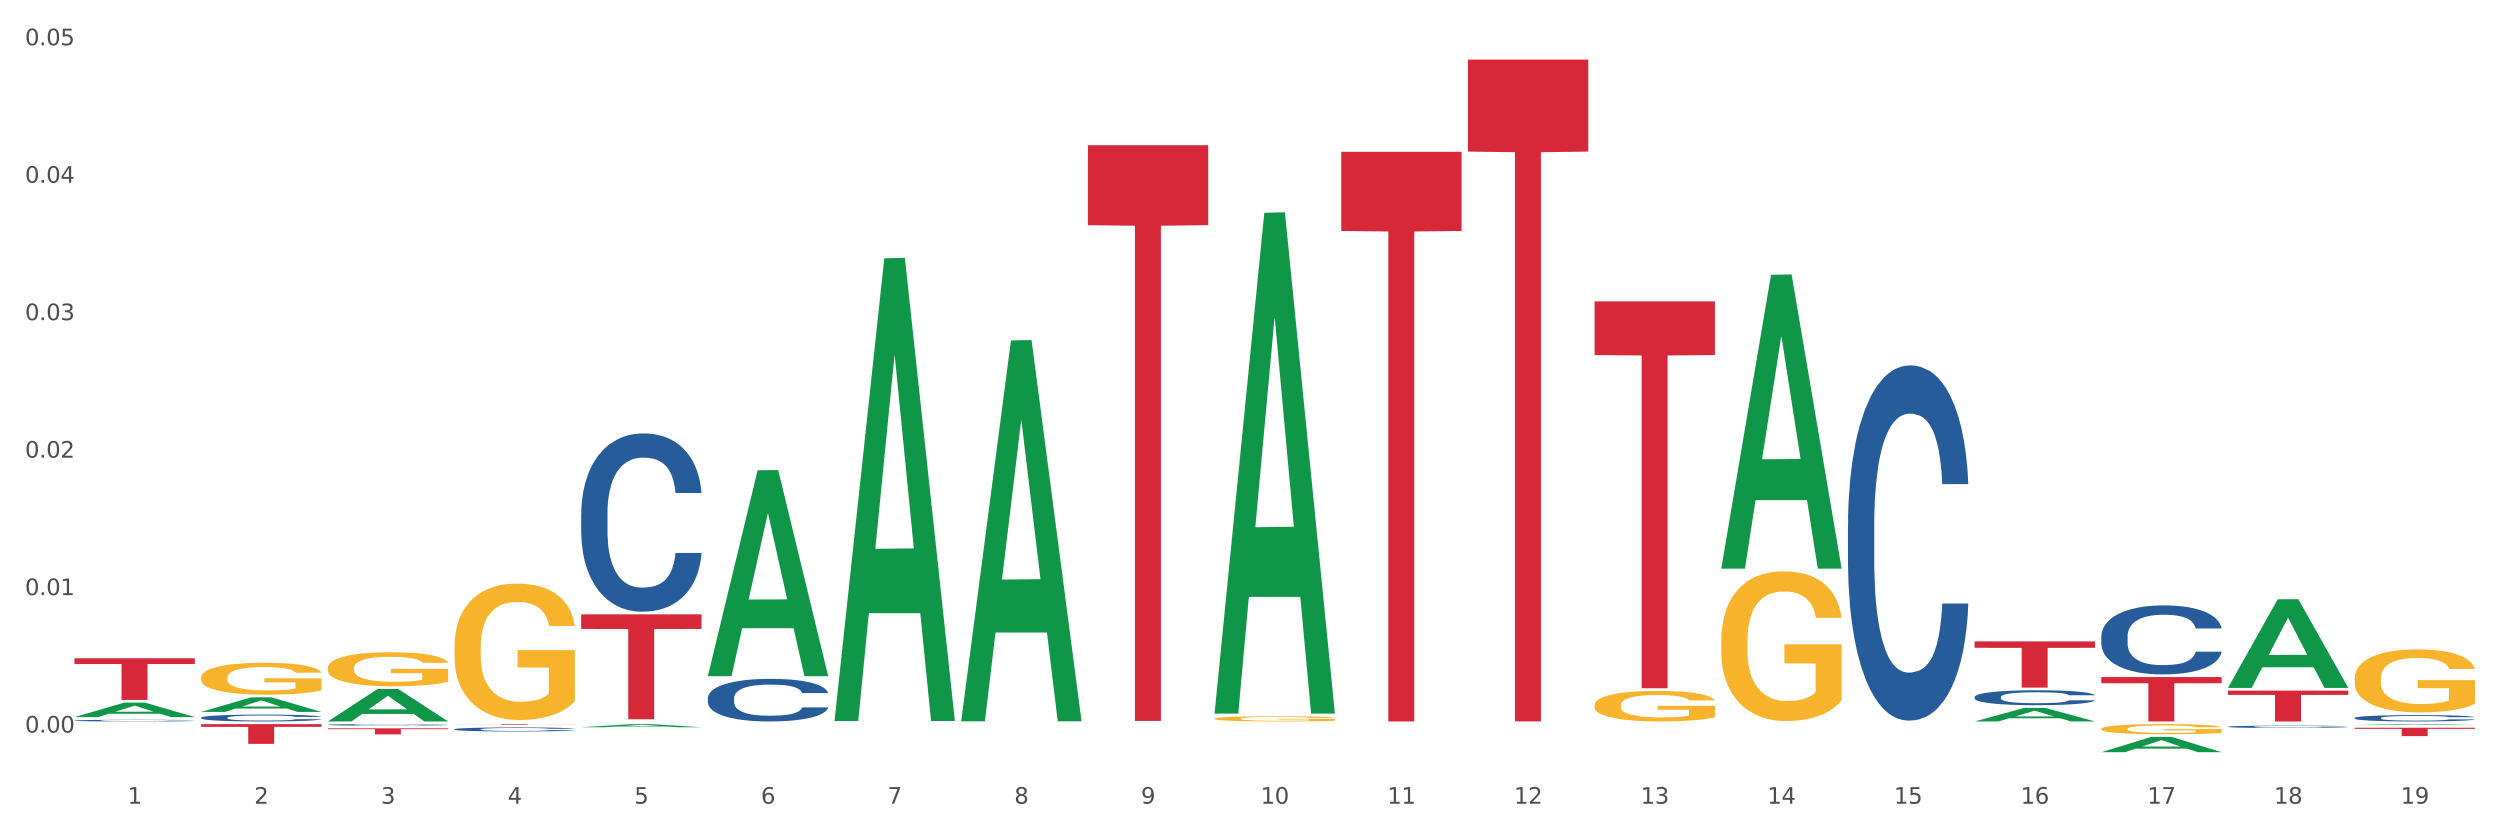 <?xml version="1.0" encoding="utf-8" standalone="no"?>
<!DOCTYPE svg PUBLIC "-//W3C//DTD SVG 1.1//EN"
  "http://www.w3.org/Graphics/SVG/1.1/DTD/svg11.dtd">
<svg xmlns:xlink="http://www.w3.org/1999/xlink" width="1080pt" height="360pt" viewBox="0 0 1080 360" xmlns="http://www.w3.org/2000/svg" version="1.1">
 <rect x="0" y="0" width="1080" height="360" fill="#333333" stroke="none"/>
 <defs>
  <style type="text/css">*{stroke-linejoin: round; stroke-linecap: butt}</style>
 </defs>
 <g id="figure_1">
  <g id="patch_1">
   <path d="M 0 360 
L 1080 360 
L 1080 0 
L 0 0 
z
" style="fill: #ffffff; stroke: #ffffff; stroke-linejoin: miter"/>
  </g>
  <g id="axes_1">
   <g id="matplotlib.axis_1">
    <g id="xtick_1">
     <g id="text_1">
      <!-- 1 -->
      <g style="fill: #4d4d4d" transform="translate(55.115 347.204) scale(0.096 -0.096)">
       <defs>
        <path id="DejaVuSans-31" d="M 794 531 
L 1825 531 
L 1825 4091 
L 703 3866 
L 703 4441 
L 1819 4666 
L 2450 4666 
L 2450 531 
L 3481 531 
L 3481 0 
L 794 0 
L 794 531 
z
" transform="scale(0.016)"/>
       </defs>
       <use xlink:href="#DejaVuSans-31"/>
      </g>
     </g>
    </g>
    <g id="xtick_2">
     <g id="text_2">
      <!-- 2 -->
      <g style="fill: #4d4d4d" transform="translate(109.839 347.204) scale(0.096 -0.096)">
       <defs>
        <path id="DejaVuSans-32" d="M 1228 531 
L 3431 531 
L 3431 0 
L 469 0 
L 469 531 
Q 828 903 1448 1529 
Q 2069 2156 2228 2338 
Q 2531 2678 2651 2914 
Q 2772 3150 2772 3378 
Q 2772 3750 2511 3984 
Q 2250 4219 1831 4219 
Q 1534 4219 1204 4116 
Q 875 4013 500 3803 
L 500 4441 
Q 881 4594 1212 4672 
Q 1544 4750 1819 4750 
Q 2544 4750 2975 4387 
Q 3406 4025 3406 3419 
Q 3406 3131 3298 2873 
Q 3191 2616 2906 2266 
Q 2828 2175 2409 1742 
Q 1991 1309 1228 531 
z
" transform="scale(0.016)"/>
       </defs>
       <use xlink:href="#DejaVuSans-32"/>
      </g>
     </g>
    </g>
    <g id="xtick_3">
     <g id="text_3">
      <!-- 3 -->
      <g style="fill: #4d4d4d" transform="translate(164.564 347.204) scale(0.096 -0.096)">
       <defs>
        <path id="DejaVuSans-33" d="M 2597 2516 
Q 3050 2419 3304 2112 
Q 3559 1806 3559 1356 
Q 3559 666 3084 287 
Q 2609 -91 1734 -91 
Q 1441 -91 1130 -33 
Q 819 25 488 141 
L 488 750 
Q 750 597 1062 519 
Q 1375 441 1716 441 
Q 2309 441 2620 675 
Q 2931 909 2931 1356 
Q 2931 1769 2642 2001 
Q 2353 2234 1838 2234 
L 1294 2234 
L 1294 2753 
L 1863 2753 
Q 2328 2753 2575 2939 
Q 2822 3125 2822 3475 
Q 2822 3834 2567 4026 
Q 2313 4219 1838 4219 
Q 1578 4219 1281 4162 
Q 984 4106 628 3988 
L 628 4550 
Q 988 4650 1302 4700 
Q 1616 4750 1894 4750 
Q 2613 4750 3031 4423 
Q 3450 4097 3450 3541 
Q 3450 3153 3228 2886 
Q 3006 2619 2597 2516 
z
" transform="scale(0.016)"/>
       </defs>
       <use xlink:href="#DejaVuSans-33"/>
      </g>
     </g>
    </g>
    <g id="xtick_4">
     <g id="text_4">
      <!-- 4 -->
      <g style="fill: #4d4d4d" transform="translate(219.288 347.204) scale(0.096 -0.096)">
       <defs>
        <path id="DejaVuSans-34" d="M 2419 4116 
L 825 1625 
L 2419 1625 
L 2419 4116 
z
M 2253 4666 
L 3047 4666 
L 3047 1625 
L 3713 1625 
L 3713 1100 
L 3047 1100 
L 3047 0 
L 2419 0 
L 2419 1100 
L 313 1100 
L 313 1709 
L 2253 4666 
z
" transform="scale(0.016)"/>
       </defs>
       <use xlink:href="#DejaVuSans-34"/>
      </g>
     </g>
    </g>
    <g id="xtick_5">
     <g id="text_5">
      <!-- 5 -->
      <g style="fill: #4d4d4d" transform="translate(274.012 347.204) scale(0.096 -0.096)">
       <defs>
        <path id="DejaVuSans-35" d="M 691 4666 
L 3169 4666 
L 3169 4134 
L 1269 4134 
L 1269 2991 
Q 1406 3038 1543 3061 
Q 1681 3084 1819 3084 
Q 2600 3084 3056 2656 
Q 3513 2228 3513 1497 
Q 3513 744 3044 326 
Q 2575 -91 1722 -91 
Q 1428 -91 1123 -41 
Q 819 9 494 109 
L 494 744 
Q 775 591 1075 516 
Q 1375 441 1709 441 
Q 2250 441 2565 725 
Q 2881 1009 2881 1497 
Q 2881 1984 2565 2268 
Q 2250 2553 1709 2553 
Q 1456 2553 1204 2497 
Q 953 2441 691 2322 
L 691 4666 
z
" transform="scale(0.016)"/>
       </defs>
       <use xlink:href="#DejaVuSans-35"/>
      </g>
     </g>
    </g>
    <g id="xtick_6">
     <g id="text_6">
      <!-- 6 -->
      <g style="fill: #4d4d4d" transform="translate(328.736 347.204) scale(0.096 -0.096)">
       <defs>
        <path id="DejaVuSans-36" d="M 2113 2584 
Q 1688 2584 1439 2293 
Q 1191 2003 1191 1497 
Q 1191 994 1439 701 
Q 1688 409 2113 409 
Q 2538 409 2786 701 
Q 3034 994 3034 1497 
Q 3034 2003 2786 2293 
Q 2538 2584 2113 2584 
z
M 3366 4563 
L 3366 3988 
Q 3128 4100 2886 4159 
Q 2644 4219 2406 4219 
Q 1781 4219 1451 3797 
Q 1122 3375 1075 2522 
Q 1259 2794 1537 2939 
Q 1816 3084 2150 3084 
Q 2853 3084 3261 2657 
Q 3669 2231 3669 1497 
Q 3669 778 3244 343 
Q 2819 -91 2113 -91 
Q 1303 -91 875 529 
Q 447 1150 447 2328 
Q 447 3434 972 4092 
Q 1497 4750 2381 4750 
Q 2619 4750 2861 4703 
Q 3103 4656 3366 4563 
z
" transform="scale(0.016)"/>
       </defs>
       <use xlink:href="#DejaVuSans-36"/>
      </g>
     </g>
    </g>
    <g id="xtick_7">
     <g id="text_7">
      <!-- 7 -->
      <g style="fill: #4d4d4d" transform="translate(383.461 347.204) scale(0.096 -0.096)">
       <defs>
        <path id="DejaVuSans-37" d="M 525 4666 
L 3525 4666 
L 3525 4397 
L 1831 0 
L 1172 0 
L 2766 4134 
L 525 4134 
L 525 4666 
z
" transform="scale(0.016)"/>
       </defs>
       <use xlink:href="#DejaVuSans-37"/>
      </g>
     </g>
    </g>
    <g id="xtick_8">
     <g id="text_8">
      <!-- 8 -->
      <g style="fill: #4d4d4d" transform="translate(438.185 347.204) scale(0.096 -0.096)">
       <defs>
        <path id="DejaVuSans-38" d="M 2034 2216 
Q 1584 2216 1326 1975 
Q 1069 1734 1069 1313 
Q 1069 891 1326 650 
Q 1584 409 2034 409 
Q 2484 409 2743 651 
Q 3003 894 3003 1313 
Q 3003 1734 2745 1975 
Q 2488 2216 2034 2216 
z
M 1403 2484 
Q 997 2584 770 2862 
Q 544 3141 544 3541 
Q 544 4100 942 4425 
Q 1341 4750 2034 4750 
Q 2731 4750 3128 4425 
Q 3525 4100 3525 3541 
Q 3525 3141 3298 2862 
Q 3072 2584 2669 2484 
Q 3125 2378 3379 2068 
Q 3634 1759 3634 1313 
Q 3634 634 3220 271 
Q 2806 -91 2034 -91 
Q 1263 -91 848 271 
Q 434 634 434 1313 
Q 434 1759 690 2068 
Q 947 2378 1403 2484 
z
M 1172 3481 
Q 1172 3119 1398 2916 
Q 1625 2713 2034 2713 
Q 2441 2713 2670 2916 
Q 2900 3119 2900 3481 
Q 2900 3844 2670 4047 
Q 2441 4250 2034 4250 
Q 1625 4250 1398 4047 
Q 1172 3844 1172 3481 
z
" transform="scale(0.016)"/>
       </defs>
       <use xlink:href="#DejaVuSans-38"/>
      </g>
     </g>
    </g>
    <g id="xtick_9">
     <g id="text_9">
      <!-- 9 -->
      <g style="fill: #4d4d4d" transform="translate(492.909 347.204) scale(0.096 -0.096)">
       <defs>
        <path id="DejaVuSans-39" d="M 703 97 
L 703 672 
Q 941 559 1184 500 
Q 1428 441 1663 441 
Q 2288 441 2617 861 
Q 2947 1281 2994 2138 
Q 2813 1869 2534 1725 
Q 2256 1581 1919 1581 
Q 1219 1581 811 2004 
Q 403 2428 403 3163 
Q 403 3881 828 4315 
Q 1253 4750 1959 4750 
Q 2769 4750 3195 4129 
Q 3622 3509 3622 2328 
Q 3622 1225 3098 567 
Q 2575 -91 1691 -91 
Q 1453 -91 1209 -44 
Q 966 3 703 97 
z
M 1959 2075 
Q 2384 2075 2632 2365 
Q 2881 2656 2881 3163 
Q 2881 3666 2632 3958 
Q 2384 4250 1959 4250 
Q 1534 4250 1286 3958 
Q 1038 3666 1038 3163 
Q 1038 2656 1286 2365 
Q 1534 2075 1959 2075 
z
" transform="scale(0.016)"/>
       </defs>
       <use xlink:href="#DejaVuSans-39"/>
      </g>
     </g>
    </g>
    <g id="xtick_10">
     <g id="text_10">
      <!-- 10 -->
      <g style="fill: #4d4d4d" transform="translate(544.58 347.204) scale(0.096 -0.096)">
       <defs>
        <path id="DejaVuSans-30" d="M 2034 4250 
Q 1547 4250 1301 3770 
Q 1056 3291 1056 2328 
Q 1056 1369 1301 889 
Q 1547 409 2034 409 
Q 2525 409 2770 889 
Q 3016 1369 3016 2328 
Q 3016 3291 2770 3770 
Q 2525 4250 2034 4250 
z
M 2034 4750 
Q 2819 4750 3233 4129 
Q 3647 3509 3647 2328 
Q 3647 1150 3233 529 
Q 2819 -91 2034 -91 
Q 1250 -91 836 529 
Q 422 1150 422 2328 
Q 422 3509 836 4129 
Q 1250 4750 2034 4750 
z
" transform="scale(0.016)"/>
       </defs>
       <use xlink:href="#DejaVuSans-31"/>
       <use xlink:href="#DejaVuSans-30" transform="translate(63.623 0)"/>
      </g>
     </g>
    </g>
    <g id="xtick_11">
     <g id="text_11">
      <!-- 11 -->
      <g style="fill: #4d4d4d" transform="translate(599.304 347.204) scale(0.096 -0.096)">
       <use xlink:href="#DejaVuSans-31"/>
       <use xlink:href="#DejaVuSans-31" transform="translate(63.623 0)"/>
      </g>
     </g>
    </g>
    <g id="xtick_12">
     <g id="text_12">
      <!-- 12 -->
      <g style="fill: #4d4d4d" transform="translate(654.028 347.204) scale(0.096 -0.096)">
       <use xlink:href="#DejaVuSans-31"/>
       <use xlink:href="#DejaVuSans-32" transform="translate(63.623 0)"/>
      </g>
     </g>
    </g>
    <g id="xtick_13">
     <g id="text_13">
      <!-- 13 -->
      <g style="fill: #4d4d4d" transform="translate(708.752 347.204) scale(0.096 -0.096)">
       <use xlink:href="#DejaVuSans-31"/>
       <use xlink:href="#DejaVuSans-33" transform="translate(63.623 0)"/>
      </g>
     </g>
    </g>
    <g id="xtick_14">
     <g id="text_14">
      <!-- 14 -->
      <g style="fill: #4d4d4d" transform="translate(763.477 347.204) scale(0.096 -0.096)">
       <use xlink:href="#DejaVuSans-31"/>
       <use xlink:href="#DejaVuSans-34" transform="translate(63.623 0)"/>
      </g>
     </g>
    </g>
    <g id="xtick_15">
     <g id="text_15">
      <!-- 15 -->
      <g style="fill: #4d4d4d" transform="translate(818.201 347.204) scale(0.096 -0.096)">
       <use xlink:href="#DejaVuSans-31"/>
       <use xlink:href="#DejaVuSans-35" transform="translate(63.623 0)"/>
      </g>
     </g>
    </g>
    <g id="xtick_16">
     <g id="text_16">
      <!-- 16 -->
      <g style="fill: #4d4d4d" transform="translate(872.925 347.204) scale(0.096 -0.096)">
       <use xlink:href="#DejaVuSans-31"/>
       <use xlink:href="#DejaVuSans-36" transform="translate(63.623 0)"/>
      </g>
     </g>
    </g>
    <g id="xtick_17">
     <g id="text_17">
      <!-- 17 -->
      <g style="fill: #4d4d4d" transform="translate(927.649 347.204) scale(0.096 -0.096)">
       <use xlink:href="#DejaVuSans-31"/>
       <use xlink:href="#DejaVuSans-37" transform="translate(63.623 0)"/>
      </g>
     </g>
    </g>
    <g id="xtick_18">
     <g id="text_18">
      <!-- 18 -->
      <g style="fill: #4d4d4d" transform="translate(982.374 347.204) scale(0.096 -0.096)">
       <use xlink:href="#DejaVuSans-31"/>
       <use xlink:href="#DejaVuSans-38" transform="translate(63.623 0)"/>
      </g>
     </g>
    </g>
    <g id="xtick_19">
     <g id="text_19">
      <!-- 19 -->
      <g style="fill: #4d4d4d" transform="translate(1037.098 347.204) scale(0.096 -0.096)">
       <use xlink:href="#DejaVuSans-31"/>
       <use xlink:href="#DejaVuSans-39" transform="translate(63.623 0)"/>
      </g>
     </g>
    </g>
    <g id="xtick_20"/>
    <g id="xtick_21"/>
    <g id="xtick_22"/>
    <g id="xtick_23"/>
    <g id="xtick_24"/>
    <g id="xtick_25"/>
    <g id="xtick_26"/>
    <g id="xtick_27"/>
    <g id="xtick_28"/>
    <g id="xtick_29"/>
    <g id="xtick_30"/>
    <g id="xtick_31"/>
    <g id="xtick_32"/>
    <g id="xtick_33"/>
    <g id="xtick_34"/>
    <g id="xtick_35"/>
    <g id="xtick_36"/>
    <g id="xtick_37"/>
   </g>
   <g id="matplotlib.axis_2">
    <g id="ytick_1">
     <g id="text_20">
      <!-- 0.00 -->
      <g style="fill: #4d4d4d" transform="translate(10.8 316.469) scale(0.096 -0.096)">
       <defs>
        <path id="DejaVuSans-2e" d="M 684 794 
L 1344 794 
L 1344 0 
L 684 0 
L 684 794 
z
" transform="scale(0.016)"/>
       </defs>
       <use xlink:href="#DejaVuSans-30"/>
       <use xlink:href="#DejaVuSans-2e" transform="translate(63.623 0)"/>
       <use xlink:href="#DejaVuSans-30" transform="translate(95.41 0)"/>
       <use xlink:href="#DejaVuSans-30" transform="translate(159.033 0)"/>
      </g>
     </g>
    </g>
    <g id="ytick_2">
     <g id="text_21">
      <!-- 0.01 -->
      <g style="fill: #4d4d4d" transform="translate(10.8 257.087) scale(0.096 -0.096)">
       <use xlink:href="#DejaVuSans-30"/>
       <use xlink:href="#DejaVuSans-2e" transform="translate(63.623 0)"/>
       <use xlink:href="#DejaVuSans-30" transform="translate(95.41 0)"/>
       <use xlink:href="#DejaVuSans-31" transform="translate(159.033 0)"/>
      </g>
     </g>
    </g>
    <g id="ytick_3">
     <g id="text_22">
      <!-- 0.02 -->
      <g style="fill: #4d4d4d" transform="translate(10.8 197.705) scale(0.096 -0.096)">
       <use xlink:href="#DejaVuSans-30"/>
       <use xlink:href="#DejaVuSans-2e" transform="translate(63.623 0)"/>
       <use xlink:href="#DejaVuSans-30" transform="translate(95.41 0)"/>
       <use xlink:href="#DejaVuSans-32" transform="translate(159.033 0)"/>
      </g>
     </g>
    </g>
    <g id="ytick_4">
     <g id="text_23">
      <!-- 0.03 -->
      <g style="fill: #4d4d4d" transform="translate(10.8 138.324) scale(0.096 -0.096)">
       <use xlink:href="#DejaVuSans-30"/>
       <use xlink:href="#DejaVuSans-2e" transform="translate(63.623 0)"/>
       <use xlink:href="#DejaVuSans-30" transform="translate(95.41 0)"/>
       <use xlink:href="#DejaVuSans-33" transform="translate(159.033 0)"/>
      </g>
     </g>
    </g>
    <g id="ytick_5">
     <g id="text_24">
      <!-- 0.04 -->
      <g style="fill: #4d4d4d" transform="translate(10.8 78.942) scale(0.096 -0.096)">
       <use xlink:href="#DejaVuSans-30"/>
       <use xlink:href="#DejaVuSans-2e" transform="translate(63.623 0)"/>
       <use xlink:href="#DejaVuSans-30" transform="translate(95.41 0)"/>
       <use xlink:href="#DejaVuSans-34" transform="translate(159.033 0)"/>
      </g>
     </g>
    </g>
    <g id="ytick_6">
     <g id="text_25">
      <!-- 0.05 -->
      <g style="fill: #4d4d4d" transform="translate(10.8 19.561) scale(0.096 -0.096)">
       <use xlink:href="#DejaVuSans-30"/>
       <use xlink:href="#DejaVuSans-2e" transform="translate(63.623 0)"/>
       <use xlink:href="#DejaVuSans-30" transform="translate(95.41 0)"/>
       <use xlink:href="#DejaVuSans-35" transform="translate(159.033 0)"/>
      </g>
     </g>
    </g>
    <g id="ytick_7"/>
    <g id="ytick_8"/>
    <g id="ytick_9"/>
    <g id="ytick_10"/>
    <g id="ytick_11"/>
   </g>
   <g id="PolyCollection_1">
    <path d="M 32.175 309.778 
L 32.229 309.772 
L 53.667 303.528 
L 62.564 303.522 
L 84.163 309.79 
L 73.873 309.79 
L 69.21 308.33 
L 47.075 308.33 
L 46.914 308.354 
L 42.412 309.79 
L 32.175 309.79 
L 32.175 309.778 
L 49.862 307.459 
L 66.423 307.453 
L 58.223 304.858 
L 58.115 304.846 
L 58.008 304.864 
L 49.808 307.453 
L 49.862 307.459 
L 32.175 309.778 
z
" clip-path="url(#pd1b602dd7b)" style="fill: #109648"/>
    <path d="M 86.899 307.547 
L 86.953 307.541 
L 108.391 301.264 
L 117.288 301.258 
L 138.887 307.559 
L 128.597 307.559 
L 123.934 306.091 
L 101.799 306.091 
L 101.638 306.115 
L 97.136 307.559 
L 86.899 307.559 
L 86.899 307.547 
L 104.586 305.216 
L 121.147 305.21 
L 112.947 302.601 
L 112.84 302.589 
L 112.733 302.607 
L 104.532 305.21 
L 104.586 305.216 
L 86.899 307.547 
z
" clip-path="url(#pd1b602dd7b)" style="fill: #109648"/>
    <path d="M 141.624 311.647 
L 141.677 311.633 
L 163.116 297.651 
L 172.012 297.638 
L 193.612 311.673 
L 183.321 311.673 
L 178.658 308.405 
L 156.523 308.405 
L 156.362 308.458 
L 151.86 311.673 
L 141.624 311.673 
L 141.624 311.647 
L 159.31 306.454 
L 175.871 306.441 
L 167.671 300.63 
L 167.564 300.603 
L 167.457 300.643 
L 159.257 306.441 
L 159.31 306.454 
L 141.624 311.647 
z
" clip-path="url(#pd1b602dd7b)" style="fill: #109648"/>
    <path d="M 251.072 314.166 
L 251.126 314.165 
L 272.564 312.823 
L 281.461 312.821 
L 303.06 314.169 
L 292.77 314.169 
L 288.107 313.855 
L 265.972 313.855 
L 265.811 313.86 
L 261.309 314.169 
L 251.072 314.169 
L 251.072 314.166 
L 268.759 313.668 
L 285.32 313.666 
L 277.12 313.108 
L 277.013 313.106 
L 276.905 313.11 
L 268.705 313.666 
L 268.759 313.668 
L 251.072 314.166 
z
" clip-path="url(#pd1b602dd7b)" style="fill: #109648"/>
    <path d="M 305.796 291.942 
L 305.85 291.858 
L 327.288 203.15 
L 336.185 203.066 
L 357.784 292.109 
L 347.494 292.109 
L 342.831 271.374 
L 320.696 271.374 
L 320.535 271.709 
L 316.033 292.109 
L 305.796 292.109 
L 305.796 291.942 
L 323.483 259 
L 340.044 258.916 
L 331.844 222.045 
L 331.737 221.878 
L 331.63 222.129 
L 323.429 258.916 
L 323.483 259 
L 305.796 291.942 
z
" clip-path="url(#pd1b602dd7b)" style="fill: #109648"/>
    <path d="M 962.488 297.114 
L 962.541 297.078 
L 983.98 258.88 
L 992.877 258.844 
L 1014.476 297.186 
L 1004.185 297.186 
L 999.522 288.258 
L 977.387 288.258 
L 977.227 288.402 
L 972.724 297.186 
L 962.488 297.186 
L 962.488 297.114 
L 980.174 282.929 
L 996.735 282.893 
L 988.535 267.016 
L 988.428 266.944 
L 988.321 267.052 
L 980.121 282.893 
L 980.174 282.929 
L 962.488 297.114 
z
" clip-path="url(#pd1b602dd7b)" style="fill: #109648"/>
    <path d="M 1017.212 313.225 
L 1017.266 313.224 
L 1038.704 312.822 
L 1047.601 312.821 
L 1069.2 313.225 
L 1058.91 313.225 
L 1054.247 313.131 
L 1032.112 313.131 
L 1031.951 313.133 
L 1027.449 313.225 
L 1017.212 313.225 
L 1017.212 313.225 
L 1034.899 313.075 
L 1051.46 313.075 
L 1043.26 312.907 
L 1043.152 312.907 
L 1043.045 312.908 
L 1034.845 313.075 
L 1034.899 313.075 
L 1017.212 313.225 
z
" clip-path="url(#pd1b602dd7b)" style="fill: #109648"/>
    <path d="M 32.175 284.372 
L 84.163 284.372 
L 84.163 286.873 
L 63.713 286.89 
L 63.713 302.373 
L 52.502 302.373 
L 52.502 286.89 
L 32.175 286.873 
L 32.175 284.388 
L 32.175 284.372 
z
" clip-path="url(#pd1b602dd7b)" style="fill: #d62839"/>
    <path d="M 86.899 312.821 
L 138.887 312.821 
L 138.887 314.006 
L 118.437 314.014 
L 118.437 321.345 
L 107.226 321.345 
L 107.226 314.014 
L 86.899 314.006 
L 86.899 312.829 
L 86.899 312.821 
z
" clip-path="url(#pd1b602dd7b)" style="fill: #d62839"/>
    <path d="M 1017.212 314.374 
L 1069.2 314.374 
L 1069.2 314.879 
L 1048.75 314.882 
L 1048.75 318.009 
L 1037.539 318.009 
L 1037.539 314.882 
L 1017.212 314.879 
L 1017.212 314.377 
L 1017.212 314.374 
z
" clip-path="url(#pd1b602dd7b)" style="fill: #d62839"/>
    <path d="M 634.142 25.759 
L 686.13 25.759 
L 686.13 65.488 
L 665.68 65.756 
L 665.68 311.643 
L 654.469 311.643 
L 654.469 65.756 
L 634.142 65.488 
L 634.142 26.028 
L 634.142 25.759 
z
" clip-path="url(#pd1b602dd7b)" style="fill: #d62839"/>
    <path d="M 579.418 65.564 
L 631.406 65.564 
L 631.406 99.765 
L 610.956 99.996 
L 610.956 311.673 
L 599.745 311.673 
L 599.745 99.996 
L 579.418 99.765 
L 579.418 65.795 
L 579.418 65.564 
z
" clip-path="url(#pd1b602dd7b)" style="fill: #d62839"/>
    <path d="M 469.969 62.713 
L 521.957 62.713 
L 521.957 97.28 
L 501.507 97.513 
L 501.507 311.456 
L 490.296 311.456 
L 490.296 97.513 
L 469.969 97.28 
L 469.969 62.946 
L 469.969 62.713 
z
" clip-path="url(#pd1b602dd7b)" style="fill: #d62839"/>
    <path d="M 251.072 265.402 
L 303.06 265.402 
L 303.06 271.7 
L 282.61 271.743 
L 282.61 310.723 
L 271.399 310.723 
L 271.399 271.743 
L 251.072 271.7 
L 251.072 265.445 
L 251.072 265.402 
z
" clip-path="url(#pd1b602dd7b)" style="fill: #d62839"/>
    <path d="M 196.348 312.821 
L 248.336 312.821 
L 248.336 312.86 
L 227.886 312.861 
L 227.886 313.102 
L 216.675 313.102 
L 216.675 312.861 
L 196.348 312.86 
L 196.348 312.822 
L 196.348 312.821 
z
" clip-path="url(#pd1b602dd7b)" style="fill: #d62839"/>
    <path d="M 141.624 314.634 
L 193.612 314.634 
L 193.612 315.001 
L 173.161 315.003 
L 173.161 317.274 
L 161.951 317.274 
L 161.951 315.003 
L 141.624 315.001 
L 141.624 314.636 
L 141.624 314.634 
z
" clip-path="url(#pd1b602dd7b)" style="fill: #d62839"/>
    <path d="M 853.039 277.084 
L 905.027 277.084 
L 905.027 279.858 
L 884.577 279.877 
L 884.577 297.045 
L 873.366 297.045 
L 873.366 279.877 
L 853.039 279.858 
L 853.039 277.103 
L 853.039 277.084 
z
" clip-path="url(#pd1b602dd7b)" style="fill: #d62839"/>
    <path d="M 688.866 130.163 
L 740.854 130.163 
L 740.854 153.396 
L 720.404 153.553 
L 720.404 297.343 
L 709.193 297.343 
L 709.193 153.553 
L 688.866 153.396 
L 688.866 130.32 
L 688.866 130.163 
z
" clip-path="url(#pd1b602dd7b)" style="fill: #d62839"/>
    <path d="M 962.488 298.334 
L 1014.476 298.334 
L 1014.476 300.188 
L 994.025 300.201 
L 994.025 311.673 
L 982.815 311.673 
L 982.815 300.201 
L 962.488 300.188 
L 962.488 298.347 
L 962.488 298.334 
z
" clip-path="url(#pd1b602dd7b)" style="fill: #d62839"/>
    <path d="M 907.763 292.496 
L 959.751 292.496 
L 959.751 295.161 
L 939.301 295.179 
L 939.301 311.673 
L 928.09 311.673 
L 928.09 295.179 
L 907.763 295.161 
L 907.763 292.514 
L 907.763 292.496 
z
" clip-path="url(#pd1b602dd7b)" style="fill: #d62839"/>
    <path d="M 524.693 310.468 
L 524.755 310.466 
L 524.755 310.392 
L 524.878 310.329 
L 525.491 310.176 
L 526.412 310.049 
L 527.087 309.981 
L 527.762 309.926 
L 528.56 309.871 
L 529.542 309.814 
L 531.322 309.73 
L 532.427 309.687 
L 533.778 309.642 
L 536.233 309.576 
L 538.013 309.539 
L 539.854 309.509 
L 542.862 309.472 
L 544.826 309.456 
L 546.913 309.443 
L 549.429 309.435 
L 551.332 309.433 
L 555.506 309.439 
L 559.066 309.458 
L 560.784 309.472 
L 562.994 309.496 
L 564.16 309.513 
L 566.063 309.546 
L 568.027 309.589 
L 569.377 309.625 
L 571.403 309.695 
L 572.937 309.764 
L 574.349 309.85 
L 575.086 309.91 
L 575.638 309.965 
L 576.129 310.028 
L 576.62 310.129 
L 565.572 310.129 
L 565.142 310.057 
L 564.467 309.989 
L 563.485 309.924 
L 562.626 309.883 
L 561.153 309.832 
L 559.802 309.799 
L 558.391 309.775 
L 556.672 309.754 
L 555.322 309.744 
L 553.419 309.736 
L 549.675 309.738 
L 547.158 309.754 
L 545.44 309.775 
L 544.335 309.793 
L 543.353 309.814 
L 542.248 309.842 
L 540.959 309.885 
L 540.038 309.924 
L 539.118 309.973 
L 538.381 310.022 
L 537.706 310.079 
L 537.153 310.141 
L 536.724 310.204 
L 536.355 310.282 
L 536.049 310.411 
L 536.049 310.691 
L 536.171 310.755 
L 536.478 310.838 
L 536.847 310.902 
L 537.46 310.978 
L 538.013 311.029 
L 539.056 311.102 
L 540.222 311.164 
L 541.143 311.203 
L 542.064 311.235 
L 543.66 311.28 
L 545.44 311.317 
L 546.974 311.34 
L 549.061 311.36 
L 550.473 311.368 
L 551.7 311.372 
L 554.708 311.372 
L 556.856 311.366 
L 559.25 311.352 
L 561.091 311.333 
L 562.626 311.311 
L 564.344 311.274 
L 565.449 311.239 
L 565.449 310.812 
L 551.946 310.81 
L 551.946 310.525 
L 576.682 310.525 
L 576.682 311.36 
L 575.638 311.403 
L 574.472 311.442 
L 573.244 311.477 
L 571.403 311.52 
L 569.193 311.561 
L 567.229 311.589 
L 565.142 311.614 
L 562.687 311.636 
L 559.495 311.657 
L 557.531 311.665 
L 555.076 311.671 
L 552.191 311.673 
L 549.675 311.669 
L 547.22 311.659 
L 544.642 311.64 
L 542.125 311.614 
L 540.222 311.587 
L 538.32 311.554 
L 536.294 311.511 
L 534.698 311.471 
L 533.471 311.434 
L 532.12 311.387 
L 530.647 311.325 
L 529.542 311.27 
L 528.56 311.213 
L 527.517 311.139 
L 526.78 311.076 
L 526.044 310.996 
L 525.614 310.937 
L 525.123 310.845 
L 524.755 310.716 
L 524.693 310.468 
z
" clip-path="url(#pd1b602dd7b)" style="fill: #f7b32b"/>
    <path d="M 196.348 279.36 
L 196.409 279.306 
L 196.409 277.369 
L 196.532 275.701 
L 197.146 271.666 
L 198.066 268.33 
L 198.742 266.555 
L 199.417 265.102 
L 200.215 263.649 
L 201.197 262.143 
L 202.977 259.937 
L 204.082 258.807 
L 205.432 257.623 
L 207.887 255.901 
L 209.667 254.933 
L 211.508 254.126 
L 214.516 253.157 
L 216.48 252.727 
L 218.567 252.404 
L 221.084 252.189 
L 222.986 252.135 
L 227.16 252.297 
L 230.72 252.781 
L 232.439 253.157 
L 234.648 253.803 
L 235.815 254.233 
L 237.717 255.094 
L 239.681 256.224 
L 241.032 257.193 
L 243.057 259.022 
L 244.592 260.851 
L 246.003 263.111 
L 246.74 264.671 
L 247.292 266.124 
L 247.783 267.792 
L 248.275 270.428 
L 237.226 270.428 
L 236.797 268.545 
L 236.121 266.77 
L 235.139 265.048 
L 234.28 263.972 
L 232.807 262.627 
L 231.457 261.766 
L 230.045 261.12 
L 228.326 260.582 
L 226.976 260.313 
L 225.073 260.098 
L 221.329 260.152 
L 218.813 260.582 
L 217.094 261.12 
L 215.989 261.605 
L 215.007 262.143 
L 213.902 262.896 
L 212.613 264.026 
L 211.693 265.048 
L 210.772 266.339 
L 210.035 267.631 
L 209.36 269.137 
L 208.808 270.751 
L 208.378 272.419 
L 208.01 274.464 
L 207.703 277.853 
L 207.703 285.225 
L 207.826 286.892 
L 208.133 289.098 
L 208.501 290.766 
L 209.115 292.757 
L 209.667 294.102 
L 210.711 296.039 
L 211.877 297.653 
L 212.797 298.675 
L 213.718 299.536 
L 215.314 300.72 
L 217.094 301.689 
L 218.628 302.28 
L 220.715 302.818 
L 222.127 303.034 
L 223.355 303.141 
L 226.362 303.141 
L 228.51 302.98 
L 230.904 302.603 
L 232.746 302.119 
L 234.28 301.527 
L 235.999 300.559 
L 237.104 299.644 
L 237.104 288.399 
L 223.6 288.345 
L 223.6 280.866 
L 248.336 280.866 
L 248.336 302.818 
L 247.292 303.948 
L 246.126 304.971 
L 244.899 305.885 
L 243.057 307.015 
L 240.848 308.091 
L 238.884 308.844 
L 236.797 309.49 
L 234.341 310.082 
L 231.15 310.62 
L 229.186 310.835 
L 226.73 310.997 
L 223.846 311.05 
L 221.329 310.943 
L 218.874 310.674 
L 216.296 310.19 
L 213.779 309.49 
L 211.877 308.791 
L 209.974 307.93 
L 207.948 306.8 
L 206.353 305.724 
L 205.125 304.755 
L 203.775 303.518 
L 202.302 301.904 
L 201.197 300.451 
L 200.215 298.945 
L 199.171 297.008 
L 198.435 295.34 
L 197.698 293.241 
L 197.269 291.681 
L 196.777 289.26 
L 196.409 285.87 
L 196.348 279.36 
z
" clip-path="url(#pd1b602dd7b)" style="fill: #f7b32b"/>
    <path d="M 743.591 276.704 
L 743.652 276.645 
L 743.652 274.518 
L 743.775 272.687 
L 744.388 268.256 
L 745.309 264.593 
L 745.984 262.643 
L 746.66 261.048 
L 747.457 259.453 
L 748.44 257.799 
L 750.22 255.377 
L 751.324 254.136 
L 752.675 252.836 
L 755.13 250.946 
L 756.91 249.882 
L 758.751 248.996 
L 761.759 247.933 
L 763.723 247.46 
L 765.81 247.105 
L 768.326 246.869 
L 770.229 246.81 
L 774.403 246.987 
L 777.963 247.519 
L 779.681 247.933 
L 781.891 248.641 
L 783.057 249.114 
L 784.96 250.059 
L 786.924 251.3 
L 788.275 252.364 
L 790.3 254.372 
L 791.835 256.381 
L 793.246 258.862 
L 793.983 260.576 
L 794.535 262.171 
L 795.026 264.002 
L 795.517 266.897 
L 784.469 266.897 
L 784.039 264.829 
L 783.364 262.88 
L 782.382 260.989 
L 781.523 259.808 
L 780.05 258.331 
L 778.699 257.385 
L 777.288 256.676 
L 775.569 256.086 
L 774.219 255.79 
L 772.316 255.554 
L 768.572 255.613 
L 766.055 256.086 
L 764.337 256.676 
L 763.232 257.208 
L 762.25 257.799 
L 761.145 258.626 
L 759.856 259.867 
L 758.935 260.989 
L 758.015 262.407 
L 757.278 263.825 
L 756.603 265.479 
L 756.051 267.252 
L 755.621 269.083 
L 755.253 271.328 
L 754.946 275.05 
L 754.946 283.144 
L 755.068 284.976 
L 755.375 287.398 
L 755.744 289.229 
L 756.357 291.415 
L 756.91 292.892 
L 757.953 295.019 
L 759.119 296.792 
L 760.04 297.914 
L 760.961 298.859 
L 762.557 300.159 
L 764.337 301.223 
L 765.871 301.872 
L 767.958 302.463 
L 769.37 302.7 
L 770.597 302.818 
L 773.605 302.818 
L 775.753 302.64 
L 778.147 302.227 
L 779.988 301.695 
L 781.523 301.045 
L 783.241 299.982 
L 784.346 298.978 
L 784.346 286.63 
L 770.843 286.571 
L 770.843 278.359 
L 795.579 278.359 
L 795.579 302.463 
L 794.535 303.704 
L 793.369 304.826 
L 792.141 305.831 
L 790.3 307.071 
L 788.09 308.253 
L 786.126 309.08 
L 784.039 309.789 
L 781.584 310.439 
L 778.392 311.03 
L 776.428 311.266 
L 773.973 311.443 
L 771.088 311.502 
L 768.572 311.384 
L 766.117 311.089 
L 763.539 310.557 
L 761.022 309.789 
L 759.119 309.021 
L 757.217 308.076 
L 755.191 306.835 
L 753.595 305.654 
L 752.368 304.59 
L 751.017 303.231 
L 749.544 301.459 
L 748.44 299.864 
L 747.457 298.209 
L 746.414 296.083 
L 745.677 294.251 
L 744.941 291.947 
L 744.511 290.234 
L 744.02 287.575 
L 743.652 283.853 
L 743.591 276.704 
z
" clip-path="url(#pd1b602dd7b)" style="fill: #f7b32b"/>
    <path d="M 688.866 304.582 
L 688.928 304.57 
L 688.928 304.137 
L 689.05 303.764 
L 689.664 302.861 
L 690.585 302.115 
L 691.26 301.717 
L 691.935 301.392 
L 692.733 301.067 
L 693.715 300.73 
L 695.495 300.237 
L 696.6 299.984 
L 697.95 299.719 
L 700.406 299.334 
L 702.186 299.117 
L 704.027 298.936 
L 707.034 298.72 
L 708.999 298.623 
L 711.086 298.551 
L 713.602 298.503 
L 715.505 298.491 
L 719.679 298.527 
L 723.239 298.636 
L 724.957 298.72 
L 727.167 298.864 
L 728.333 298.961 
L 730.236 299.153 
L 732.2 299.406 
L 733.55 299.623 
L 735.576 300.032 
L 737.11 300.441 
L 738.522 300.947 
L 739.258 301.296 
L 739.811 301.621 
L 740.302 301.994 
L 740.793 302.584 
L 729.745 302.584 
L 729.315 302.163 
L 728.64 301.765 
L 727.658 301.38 
L 726.799 301.139 
L 725.325 300.839 
L 723.975 300.646 
L 722.563 300.501 
L 720.845 300.381 
L 719.494 300.321 
L 717.592 300.273 
L 713.848 300.285 
L 711.331 300.381 
L 709.612 300.501 
L 708.508 300.61 
L 707.526 300.73 
L 706.421 300.899 
L 705.132 301.152 
L 704.211 301.38 
L 703.29 301.669 
L 702.554 301.958 
L 701.879 302.295 
L 701.326 302.656 
L 700.897 303.029 
L 700.528 303.487 
L 700.221 304.245 
L 700.221 305.895 
L 700.344 306.268 
L 700.651 306.761 
L 701.019 307.135 
L 701.633 307.58 
L 702.186 307.881 
L 703.229 308.314 
L 704.395 308.675 
L 705.316 308.904 
L 706.237 309.097 
L 707.832 309.362 
L 709.612 309.578 
L 711.147 309.711 
L 713.234 309.831 
L 714.645 309.879 
L 715.873 309.903 
L 718.881 309.903 
L 721.029 309.867 
L 723.423 309.783 
L 725.264 309.675 
L 726.799 309.542 
L 728.517 309.326 
L 729.622 309.121 
L 729.622 306.605 
L 716.119 306.593 
L 716.119 304.92 
L 740.854 304.92 
L 740.854 309.831 
L 739.811 310.084 
L 738.645 310.313 
L 737.417 310.517 
L 735.576 310.77 
L 733.366 311.011 
L 731.402 311.179 
L 729.315 311.324 
L 726.86 311.456 
L 723.668 311.577 
L 721.704 311.625 
L 719.249 311.661 
L 716.364 311.673 
L 713.848 311.649 
L 711.392 311.589 
L 708.814 311.48 
L 706.298 311.324 
L 704.395 311.167 
L 702.492 310.975 
L 700.467 310.722 
L 698.871 310.481 
L 697.643 310.265 
L 696.293 309.988 
L 694.82 309.627 
L 693.715 309.301 
L 692.733 308.964 
L 691.69 308.531 
L 690.953 308.158 
L 690.217 307.688 
L 689.787 307.339 
L 689.296 306.798 
L 688.928 306.039 
L 688.866 304.582 
z
" clip-path="url(#pd1b602dd7b)" style="fill: #f7b32b"/>
    <path d="M 1017.212 293.132 
L 1017.273 293.107 
L 1017.273 292.212 
L 1017.396 291.442 
L 1018.01 289.577 
L 1018.931 288.036 
L 1019.606 287.216 
L 1020.281 286.545 
L 1021.079 285.874 
L 1022.061 285.178 
L 1023.841 284.159 
L 1024.946 283.637 
L 1026.296 283.09 
L 1028.751 282.294 
L 1030.531 281.847 
L 1032.373 281.474 
L 1035.38 281.027 
L 1037.344 280.828 
L 1039.431 280.679 
L 1041.948 280.579 
L 1043.85 280.554 
L 1048.024 280.629 
L 1051.584 280.853 
L 1053.303 281.027 
L 1055.512 281.325 
L 1056.679 281.524 
L 1058.581 281.921 
L 1060.546 282.443 
L 1061.896 282.891 
L 1063.921 283.736 
L 1065.456 284.581 
L 1066.868 285.625 
L 1067.604 286.346 
L 1068.157 287.017 
L 1068.648 287.788 
L 1069.139 289.006 
L 1058.09 289.006 
L 1057.661 288.136 
L 1056.986 287.315 
L 1056.004 286.52 
L 1055.144 286.023 
L 1053.671 285.401 
L 1052.321 285.004 
L 1050.909 284.705 
L 1049.19 284.457 
L 1047.84 284.333 
L 1045.937 284.233 
L 1042.193 284.258 
L 1039.677 284.457 
L 1037.958 284.705 
L 1036.853 284.929 
L 1035.871 285.178 
L 1034.766 285.526 
L 1033.477 286.048 
L 1032.557 286.52 
L 1031.636 287.117 
L 1030.899 287.713 
L 1030.224 288.409 
L 1029.672 289.155 
L 1029.242 289.925 
L 1028.874 290.87 
L 1028.567 292.436 
L 1028.567 295.841 
L 1028.69 296.612 
L 1028.997 297.631 
L 1029.365 298.401 
L 1029.979 299.321 
L 1030.531 299.942 
L 1031.575 300.837 
L 1032.741 301.583 
L 1033.662 302.055 
L 1034.582 302.453 
L 1036.178 303 
L 1037.958 303.447 
L 1039.493 303.721 
L 1041.579 303.969 
L 1042.991 304.069 
L 1044.219 304.118 
L 1047.226 304.118 
L 1049.375 304.044 
L 1051.768 303.87 
L 1053.61 303.646 
L 1055.144 303.373 
L 1056.863 302.925 
L 1057.968 302.503 
L 1057.968 297.308 
L 1044.464 297.283 
L 1044.464 293.828 
L 1069.2 293.828 
L 1069.2 303.969 
L 1068.157 304.491 
L 1066.99 304.963 
L 1065.763 305.386 
L 1063.921 305.908 
L 1061.712 306.405 
L 1059.748 306.753 
L 1057.661 307.051 
L 1055.206 307.325 
L 1052.014 307.573 
L 1050.05 307.673 
L 1047.595 307.747 
L 1044.71 307.772 
L 1042.193 307.723 
L 1039.738 307.598 
L 1037.16 307.375 
L 1034.644 307.051 
L 1032.741 306.728 
L 1030.838 306.331 
L 1028.813 305.809 
L 1027.217 305.311 
L 1025.989 304.864 
L 1024.639 304.292 
L 1023.166 303.547 
L 1022.061 302.876 
L 1021.079 302.18 
L 1020.035 301.285 
L 1019.299 300.514 
L 1018.562 299.545 
L 1018.133 298.824 
L 1017.642 297.705 
L 1017.273 296.139 
L 1017.212 293.132 
z
" clip-path="url(#pd1b602dd7b)" style="fill: #f7b32b"/>
    <path d="M 1017.212 310.157 
L 1017.273 310.155 
L 1017.273 310.084 
L 1017.458 309.989 
L 1018.134 309.813 
L 1018.994 309.68 
L 1020.469 309.524 
L 1021.268 309.458 
L 1022.312 309.386 
L 1024.463 309.267 
L 1026.921 309.167 
L 1028.642 309.112 
L 1029.932 309.076 
L 1032.821 309.014 
L 1034.48 308.986 
L 1036.2 308.963 
L 1037.675 308.948 
L 1040.133 308.931 
L 1042.1 308.923 
L 1044.374 308.921 
L 1046.279 308.923 
L 1048.798 308.933 
L 1052.485 308.963 
L 1053.899 308.981 
L 1055.804 309.011 
L 1057.77 309.051 
L 1059.368 309.091 
L 1061.211 309.149 
L 1063.116 309.225 
L 1064.96 309.32 
L 1066.25 309.408 
L 1067.295 309.501 
L 1068.217 309.614 
L 1068.893 309.737 
L 1069.2 309.841 
L 1057.954 309.841 
L 1057.647 309.748 
L 1057.033 309.647 
L 1056.418 309.579 
L 1055.742 309.524 
L 1054.697 309.461 
L 1053.776 309.421 
L 1052.239 309.373 
L 1050.826 309.343 
L 1049.658 309.325 
L 1048.245 309.31 
L 1045.234 309.295 
L 1043.083 309.295 
L 1041.731 309.3 
L 1040.072 309.313 
L 1038.659 309.33 
L 1036.999 309.36 
L 1035.709 309.393 
L 1034.418 309.436 
L 1033.681 309.466 
L 1032.575 309.521 
L 1031.837 309.567 
L 1030.854 309.644 
L 1030.301 309.7 
L 1029.318 309.843 
L 1028.888 309.949 
L 1028.703 310.022 
L 1028.58 310.102 
L 1028.58 310.494 
L 1028.949 310.67 
L 1029.256 310.745 
L 1029.748 310.831 
L 1030.67 310.942 
L 1032.022 311.05 
L 1033.435 311.128 
L 1034.603 311.175 
L 1035.709 311.211 
L 1036.815 311.238 
L 1038.167 311.263 
L 1039.273 311.278 
L 1040.932 311.293 
L 1042.899 311.301 
L 1044.435 311.301 
L 1047.569 311.288 
L 1048.982 311.276 
L 1050.334 311.258 
L 1051.809 311.231 
L 1052.977 311.2 
L 1053.653 311.178 
L 1054.759 311.13 
L 1055.619 311.08 
L 1056.357 311.022 
L 1056.848 310.972 
L 1057.401 310.896 
L 1057.831 310.811 
L 1057.954 310.766 
L 1069.2 310.766 
L 1068.954 310.856 
L 1068.524 310.944 
L 1067.664 311.062 
L 1066.988 311.13 
L 1065.943 311.213 
L 1064.837 311.283 
L 1063.301 311.361 
L 1061.887 311.419 
L 1060.412 311.469 
L 1058.815 311.515 
L 1055.926 311.578 
L 1054.882 311.595 
L 1052.67 311.625 
L 1050.949 311.643 
L 1048.429 311.66 
L 1045.848 311.671 
L 1043.145 311.673 
L 1040.748 311.668 
L 1038.105 311.653 
L 1036.446 311.638 
L 1034.603 311.615 
L 1032.452 311.58 
L 1030.424 311.537 
L 1028.519 311.487 
L 1026.737 311.429 
L 1025.078 311.364 
L 1022.927 311.256 
L 1021.329 311.15 
L 1020.162 311.052 
L 1019.363 310.969 
L 1018.564 310.864 
L 1018.134 310.791 
L 1017.458 310.615 
L 1017.212 310.451 
L 1017.212 310.157 
z
" clip-path="url(#pd1b602dd7b)" style="fill: #255c99"/>
    <path d="M 962.488 313.931 
L 962.549 313.93 
L 962.549 313.903 
L 962.733 313.867 
L 963.409 313.801 
L 964.27 313.75 
L 965.745 313.691 
L 966.543 313.667 
L 967.588 313.639 
L 969.739 313.594 
L 972.197 313.556 
L 973.918 313.535 
L 975.208 313.522 
L 978.096 313.498 
L 979.756 313.488 
L 981.476 313.479 
L 982.951 313.473 
L 985.409 313.467 
L 987.376 313.464 
L 989.649 313.463 
L 991.554 313.464 
L 994.074 313.468 
L 997.761 313.479 
L 999.174 313.486 
L 1001.079 313.497 
L 1003.046 313.512 
L 1004.643 313.528 
L 1006.487 313.55 
L 1008.392 313.578 
L 1010.236 313.614 
L 1011.526 313.648 
L 1012.571 313.683 
L 1013.492 313.726 
L 1014.168 313.772 
L 1014.476 313.811 
L 1003.23 313.811 
L 1002.923 313.776 
L 1002.308 313.738 
L 1001.694 313.712 
L 1001.018 313.691 
L 999.973 313.668 
L 999.051 313.652 
L 997.515 313.634 
L 996.102 313.623 
L 994.934 313.616 
L 993.521 313.61 
L 990.51 313.605 
L 988.359 313.605 
L 987.007 313.607 
L 985.348 313.611 
L 983.934 313.618 
L 982.275 313.629 
L 980.985 313.642 
L 979.694 313.658 
L 978.957 313.669 
L 977.851 313.69 
L 977.113 313.707 
L 976.13 313.737 
L 975.577 313.758 
L 974.594 313.812 
L 974.163 313.852 
L 973.979 313.88 
L 973.856 313.91 
L 973.856 314.058 
L 974.225 314.125 
L 974.532 314.154 
L 975.024 314.186 
L 975.946 314.228 
L 977.298 314.269 
L 978.711 314.298 
L 979.878 314.316 
L 980.985 314.329 
L 982.091 314.34 
L 983.443 314.349 
L 984.549 314.355 
L 986.208 314.361 
L 988.174 314.364 
L 989.711 314.364 
L 992.845 314.359 
L 994.258 314.354 
L 995.61 314.348 
L 997.085 314.337 
L 998.253 314.326 
L 998.928 314.317 
L 1000.035 314.299 
L 1000.895 314.28 
L 1001.632 314.258 
L 1002.124 314.239 
L 1002.677 314.211 
L 1003.107 314.178 
L 1003.23 314.161 
L 1014.476 314.161 
L 1014.23 314.195 
L 1013.8 314.229 
L 1012.939 314.273 
L 1012.263 314.299 
L 1011.219 314.33 
L 1010.113 314.357 
L 1008.576 314.387 
L 1007.163 314.408 
L 1005.688 314.427 
L 1004.09 314.445 
L 1001.202 314.468 
L 1000.158 314.475 
L 997.945 314.486 
L 996.225 314.493 
L 993.705 314.5 
L 991.124 314.504 
L 988.42 314.504 
L 986.024 314.503 
L 983.381 314.497 
L 981.722 314.491 
L 979.878 314.483 
L 977.728 314.469 
L 975.7 314.453 
L 973.795 314.434 
L 972.013 314.412 
L 970.353 314.387 
L 968.203 314.347 
L 966.605 314.307 
L 965.437 314.27 
L 964.638 314.238 
L 963.84 314.198 
L 963.409 314.171 
L 962.733 314.104 
L 962.488 314.042 
L 962.488 313.931 
z
" clip-path="url(#pd1b602dd7b)" style="fill: #255c99"/>
    <path d="M 907.763 274.927 
L 907.825 274.9 
L 907.825 274.137 
L 908.009 273.102 
L 908.685 271.196 
L 909.545 269.753 
L 911.02 268.064 
L 911.819 267.356 
L 912.864 266.567 
L 915.015 265.287 
L 917.473 264.197 
L 919.193 263.598 
L 920.484 263.217 
L 923.372 262.536 
L 925.031 262.237 
L 926.752 261.992 
L 928.227 261.828 
L 930.685 261.638 
L 932.651 261.556 
L 934.925 261.529 
L 936.83 261.556 
L 939.35 261.665 
L 943.037 261.992 
L 944.45 262.182 
L 946.355 262.509 
L 948.321 262.945 
L 949.919 263.381 
L 951.763 264.007 
L 953.668 264.824 
L 955.511 265.859 
L 956.802 266.812 
L 957.846 267.819 
L 958.768 269.045 
L 959.444 270.379 
L 959.751 271.496 
L 948.506 271.496 
L 948.199 270.488 
L 947.584 269.399 
L 946.97 268.664 
L 946.294 268.064 
L 945.249 267.384 
L 944.327 266.948 
L 942.791 266.431 
L 941.377 266.104 
L 940.21 265.913 
L 938.796 265.75 
L 935.785 265.586 
L 933.635 265.586 
L 932.283 265.641 
L 930.623 265.777 
L 929.21 265.968 
L 927.551 266.294 
L 926.26 266.648 
L 924.97 267.111 
L 924.232 267.438 
L 923.126 268.037 
L 922.389 268.527 
L 921.406 269.372 
L 920.853 269.971 
L 919.869 271.523 
L 919.439 272.667 
L 919.255 273.456 
L 919.132 274.328 
L 919.132 278.576 
L 919.501 280.482 
L 919.808 281.299 
L 920.3 282.225 
L 921.221 283.423 
L 922.573 284.594 
L 923.987 285.439 
L 925.154 285.956 
L 926.26 286.337 
L 927.366 286.637 
L 928.718 286.909 
L 929.825 287.073 
L 931.484 287.236 
L 933.45 287.318 
L 934.986 287.318 
L 938.12 287.182 
L 939.534 287.045 
L 940.886 286.855 
L 942.361 286.555 
L 943.528 286.228 
L 944.204 285.983 
L 945.31 285.466 
L 946.171 284.921 
L 946.908 284.295 
L 947.4 283.75 
L 947.953 282.933 
L 948.383 282.007 
L 948.506 281.517 
L 959.751 281.517 
L 959.506 282.498 
L 959.075 283.451 
L 958.215 284.731 
L 957.539 285.466 
L 956.495 286.365 
L 955.388 287.127 
L 953.852 287.971 
L 952.439 288.598 
L 950.964 289.142 
L 949.366 289.632 
L 946.478 290.313 
L 945.433 290.504 
L 943.221 290.831 
L 941.5 291.021 
L 938.981 291.212 
L 936.4 291.321 
L 933.696 291.348 
L 931.299 291.294 
L 928.657 291.13 
L 926.998 290.967 
L 925.154 290.722 
L 923.003 290.34 
L 920.975 289.878 
L 919.07 289.333 
L 917.288 288.707 
L 915.629 287.999 
L 913.478 286.828 
L 911.881 285.684 
L 910.713 284.622 
L 909.914 283.723 
L 909.115 282.579 
L 908.685 281.79 
L 908.009 279.883 
L 907.763 278.113 
L 907.763 274.927 
z
" clip-path="url(#pd1b602dd7b)" style="fill: #255c99"/>
    <path d="M 798.315 226.8 
L 798.376 226.659 
L 798.376 222.735 
L 798.561 217.409 
L 799.237 207.599 
L 800.097 200.171 
L 801.572 191.481 
L 802.371 187.837 
L 803.415 183.773 
L 805.566 177.185 
L 808.024 171.579 
L 809.745 168.496 
L 811.035 166.534 
L 813.924 163.03 
L 815.583 161.488 
L 817.303 160.227 
L 818.778 159.386 
L 821.236 158.405 
L 823.203 157.984 
L 825.476 157.844 
L 827.381 157.984 
L 829.901 158.545 
L 833.588 160.227 
L 835.001 161.208 
L 836.906 162.89 
L 838.873 165.132 
L 840.471 167.375 
L 842.314 170.598 
L 844.219 174.803 
L 846.063 180.129 
L 847.353 185.034 
L 848.398 190.22 
L 849.32 196.527 
L 849.996 203.394 
L 850.303 209.14 
L 839.057 209.14 
L 838.75 203.955 
L 838.135 198.349 
L 837.521 194.564 
L 836.845 191.481 
L 835.8 187.977 
L 834.879 185.735 
L 833.342 183.072 
L 831.929 181.39 
L 830.761 180.409 
L 829.348 179.568 
L 826.337 178.727 
L 824.186 178.727 
L 822.834 179.007 
L 821.175 179.708 
L 819.761 180.689 
L 818.102 182.371 
L 816.812 184.193 
L 815.521 186.576 
L 814.784 188.257 
L 813.678 191.341 
L 812.94 193.864 
L 811.957 198.208 
L 811.404 201.292 
L 810.421 209.28 
L 809.991 215.167 
L 809.806 219.231 
L 809.683 223.716 
L 809.683 245.58 
L 810.052 255.391 
L 810.359 259.595 
L 810.851 264.361 
L 811.773 270.527 
L 813.125 276.554 
L 814.538 280.899 
L 815.706 283.562 
L 816.812 285.524 
L 817.918 287.065 
L 819.27 288.467 
L 820.376 289.308 
L 822.035 290.149 
L 824.002 290.569 
L 825.538 290.569 
L 828.672 289.869 
L 830.085 289.168 
L 831.437 288.187 
L 832.912 286.645 
L 834.08 284.963 
L 834.756 283.702 
L 835.862 281.039 
L 836.722 278.236 
L 837.46 275.012 
L 837.951 272.209 
L 838.504 268.005 
L 838.934 263.239 
L 839.057 260.717 
L 850.303 260.717 
L 850.057 265.762 
L 849.627 270.668 
L 848.767 277.255 
L 848.091 281.039 
L 847.046 285.664 
L 845.94 289.588 
L 844.404 293.933 
L 842.99 297.157 
L 841.515 299.96 
L 839.918 302.482 
L 837.029 305.986 
L 835.985 306.967 
L 833.772 308.649 
L 832.052 309.63 
L 829.532 310.611 
L 826.951 311.172 
L 824.247 311.312 
L 821.851 311.032 
L 819.208 310.191 
L 817.549 309.35 
L 815.706 308.088 
L 813.555 306.126 
L 811.527 303.744 
L 809.622 300.941 
L 807.84 297.717 
L 806.181 294.073 
L 804.03 288.047 
L 802.432 282.16 
L 801.265 276.694 
L 800.466 272.069 
L 799.667 266.183 
L 799.237 262.118 
L 798.561 252.308 
L 798.315 243.198 
L 798.315 226.8 
z
" clip-path="url(#pd1b602dd7b)" style="fill: #255c99"/>
    <path d="M 853.039 301.091 
L 853.101 301.086 
L 853.101 300.921 
L 853.285 300.697 
L 853.961 300.285 
L 854.821 299.972 
L 856.296 299.607 
L 857.095 299.454 
L 858.14 299.283 
L 860.29 299.006 
L 862.748 298.771 
L 864.469 298.641 
L 865.76 298.559 
L 868.648 298.411 
L 870.307 298.347 
L 872.028 298.294 
L 873.503 298.258 
L 875.961 298.217 
L 877.927 298.199 
L 880.201 298.193 
L 882.106 298.199 
L 884.625 298.223 
L 888.312 298.294 
L 889.726 298.335 
L 891.631 298.405 
L 893.597 298.5 
L 895.195 298.594 
L 897.038 298.729 
L 898.943 298.906 
L 900.787 299.13 
L 902.077 299.336 
L 903.122 299.554 
L 904.044 299.819 
L 904.72 300.108 
L 905.027 300.349 
L 893.782 300.349 
L 893.474 300.131 
L 892.86 299.896 
L 892.245 299.737 
L 891.569 299.607 
L 890.525 299.46 
L 889.603 299.366 
L 888.067 299.254 
L 886.653 299.183 
L 885.486 299.142 
L 884.072 299.106 
L 881.061 299.071 
L 878.91 299.071 
L 877.558 299.083 
L 875.899 299.112 
L 874.486 299.154 
L 872.827 299.224 
L 871.536 299.301 
L 870.246 299.401 
L 869.508 299.472 
L 868.402 299.601 
L 867.665 299.707 
L 866.681 299.89 
L 866.128 300.019 
L 865.145 300.355 
L 864.715 300.603 
L 864.531 300.773 
L 864.408 300.962 
L 864.408 301.881 
L 864.776 302.293 
L 865.084 302.47 
L 865.575 302.67 
L 866.497 302.929 
L 867.849 303.183 
L 869.262 303.365 
L 870.43 303.477 
L 871.536 303.56 
L 872.642 303.624 
L 873.994 303.683 
L 875.1 303.719 
L 876.759 303.754 
L 878.726 303.772 
L 880.262 303.772 
L 883.396 303.742 
L 884.81 303.713 
L 886.162 303.671 
L 887.636 303.607 
L 888.804 303.536 
L 889.48 303.483 
L 890.586 303.371 
L 891.446 303.253 
L 892.184 303.118 
L 892.675 303 
L 893.228 302.823 
L 893.659 302.623 
L 893.782 302.517 
L 905.027 302.517 
L 904.781 302.729 
L 904.351 302.935 
L 903.491 303.212 
L 902.815 303.371 
L 901.77 303.565 
L 900.664 303.73 
L 899.128 303.913 
L 897.714 304.048 
L 896.24 304.166 
L 894.642 304.272 
L 891.754 304.42 
L 890.709 304.461 
L 888.497 304.531 
L 886.776 304.573 
L 884.257 304.614 
L 881.676 304.637 
L 878.972 304.643 
L 876.575 304.632 
L 873.933 304.596 
L 872.273 304.561 
L 870.43 304.508 
L 868.279 304.425 
L 866.251 304.325 
L 864.346 304.207 
L 862.564 304.072 
L 860.905 303.919 
L 858.754 303.666 
L 857.156 303.418 
L 855.989 303.188 
L 855.19 302.994 
L 854.391 302.747 
L 853.961 302.576 
L 853.285 302.164 
L 853.039 301.781 
L 853.039 301.091 
z
" clip-path="url(#pd1b602dd7b)" style="fill: #255c99"/>
    <path d="M 141.624 288.572 
L 141.685 288.558 
L 141.685 288.074 
L 141.808 287.658 
L 142.421 286.649 
L 143.342 285.816 
L 144.017 285.372 
L 144.693 285.009 
L 145.49 284.646 
L 146.472 284.27 
L 148.252 283.719 
L 149.357 283.436 
L 150.708 283.141 
L 153.163 282.71 
L 154.943 282.468 
L 156.784 282.267 
L 159.792 282.025 
L 161.756 281.917 
L 163.843 281.837 
L 166.359 281.783 
L 168.262 281.769 
L 172.436 281.81 
L 175.996 281.931 
L 177.714 282.025 
L 179.924 282.186 
L 181.09 282.294 
L 182.993 282.509 
L 184.957 282.791 
L 186.308 283.033 
L 188.333 283.49 
L 189.867 283.947 
L 191.279 284.512 
L 192.016 284.902 
L 192.568 285.265 
L 193.059 285.681 
L 193.55 286.34 
L 182.502 286.34 
L 182.072 285.87 
L 181.397 285.426 
L 180.415 284.996 
L 179.556 284.727 
L 178.083 284.391 
L 176.732 284.176 
L 175.321 284.014 
L 173.602 283.88 
L 172.252 283.813 
L 170.349 283.759 
L 166.605 283.772 
L 164.088 283.88 
L 162.37 284.014 
L 161.265 284.135 
L 160.283 284.27 
L 159.178 284.458 
L 157.889 284.74 
L 156.968 284.996 
L 156.048 285.318 
L 155.311 285.641 
L 154.636 286.018 
L 154.083 286.421 
L 153.654 286.838 
L 153.286 287.348 
L 152.979 288.195 
L 152.979 290.037 
L 153.101 290.454 
L 153.408 291.005 
L 153.777 291.422 
L 154.39 291.919 
L 154.943 292.255 
L 155.986 292.739 
L 157.152 293.143 
L 158.073 293.398 
L 158.994 293.613 
L 160.59 293.909 
L 162.37 294.151 
L 163.904 294.299 
L 165.991 294.433 
L 167.403 294.487 
L 168.63 294.514 
L 171.638 294.514 
L 173.786 294.473 
L 176.18 294.379 
L 178.021 294.258 
L 179.556 294.111 
L 181.274 293.869 
L 182.379 293.64 
L 182.379 290.83 
L 168.876 290.817 
L 168.876 288.948 
L 193.612 288.948 
L 193.612 294.433 
L 192.568 294.715 
L 191.402 294.971 
L 190.174 295.199 
L 188.333 295.482 
L 186.123 295.751 
L 184.159 295.939 
L 182.072 296.1 
L 179.617 296.248 
L 176.425 296.382 
L 174.461 296.436 
L 172.006 296.477 
L 169.121 296.49 
L 166.605 296.463 
L 164.15 296.396 
L 161.572 296.275 
L 159.055 296.1 
L 157.152 295.925 
L 155.25 295.71 
L 153.224 295.428 
L 151.628 295.159 
L 150.401 294.917 
L 149.05 294.608 
L 147.577 294.205 
L 146.472 293.842 
L 145.49 293.465 
L 144.447 292.981 
L 143.71 292.565 
L 142.974 292.04 
L 142.544 291.65 
L 142.053 291.045 
L 141.685 290.198 
L 141.624 288.572 
z
" clip-path="url(#pd1b602dd7b)" style="fill: #f7b32b"/>
    <path d="M 86.899 292.696 
L 86.961 292.683 
L 86.961 292.23 
L 87.083 291.84 
L 87.697 290.896 
L 88.618 290.116 
L 89.293 289.7 
L 89.968 289.36 
L 90.766 289.021 
L 91.748 288.668 
L 93.528 288.152 
L 94.633 287.888 
L 95.983 287.611 
L 98.439 287.208 
L 100.219 286.982 
L 102.06 286.793 
L 105.067 286.566 
L 107.032 286.465 
L 109.118 286.39 
L 111.635 286.34 
L 113.538 286.327 
L 117.712 286.365 
L 121.272 286.478 
L 122.99 286.566 
L 125.2 286.717 
L 126.366 286.818 
L 128.269 287.019 
L 130.233 287.284 
L 131.583 287.51 
L 133.609 287.938 
L 135.143 288.366 
L 136.555 288.895 
L 137.291 289.26 
L 137.844 289.6 
L 138.335 289.99 
L 138.826 290.607 
L 127.778 290.607 
L 127.348 290.166 
L 126.673 289.751 
L 125.691 289.348 
L 124.832 289.096 
L 123.358 288.781 
L 122.008 288.58 
L 120.596 288.429 
L 118.878 288.303 
L 117.527 288.24 
L 115.625 288.19 
L 111.881 288.202 
L 109.364 288.303 
L 107.645 288.429 
L 106.541 288.542 
L 105.559 288.668 
L 104.454 288.844 
L 103.165 289.109 
L 102.244 289.348 
L 101.323 289.65 
L 100.587 289.952 
L 99.912 290.305 
L 99.359 290.682 
L 98.93 291.072 
L 98.561 291.551 
L 98.254 292.344 
L 98.254 294.068 
L 98.377 294.458 
L 98.684 294.974 
L 99.052 295.365 
L 99.666 295.83 
L 100.219 296.145 
L 101.262 296.598 
L 102.428 296.976 
L 103.349 297.215 
L 104.27 297.416 
L 105.865 297.693 
L 107.645 297.92 
L 109.18 298.058 
L 111.267 298.184 
L 112.678 298.234 
L 113.906 298.26 
L 116.914 298.26 
L 119.062 298.222 
L 121.456 298.134 
L 123.297 298.02 
L 124.832 297.882 
L 126.55 297.655 
L 127.655 297.441 
L 127.655 294.811 
L 114.152 294.798 
L 114.152 293.049 
L 138.887 293.049 
L 138.887 298.184 
L 137.844 298.448 
L 136.678 298.688 
L 135.45 298.902 
L 133.609 299.166 
L 131.399 299.418 
L 129.435 299.594 
L 127.348 299.745 
L 124.893 299.883 
L 121.701 300.009 
L 119.737 300.06 
L 117.282 300.097 
L 114.397 300.11 
L 111.881 300.085 
L 109.425 300.022 
L 106.847 299.908 
L 104.331 299.745 
L 102.428 299.581 
L 100.525 299.38 
L 98.5 299.115 
L 96.904 298.864 
L 95.676 298.637 
L 94.326 298.348 
L 92.853 297.97 
L 91.748 297.63 
L 90.766 297.278 
L 89.723 296.825 
L 88.986 296.434 
L 88.25 295.944 
L 87.82 295.579 
L 87.329 295.012 
L 86.961 294.219 
L 86.899 292.696 
z
" clip-path="url(#pd1b602dd7b)" style="fill: #f7b32b"/>
    <path d="M 32.175 311.268 
L 32.236 311.268 
L 32.236 311.249 
L 32.421 311.223 
L 33.097 311.176 
L 33.957 311.141 
L 35.432 311.099 
L 36.231 311.082 
L 37.275 311.062 
L 39.426 311.031 
L 41.884 311.004 
L 43.605 310.989 
L 44.895 310.98 
L 47.784 310.963 
L 49.443 310.955 
L 51.164 310.949 
L 52.638 310.945 
L 55.096 310.941 
L 57.063 310.939 
L 59.337 310.938 
L 61.242 310.939 
L 63.761 310.941 
L 67.448 310.949 
L 68.862 310.954 
L 70.767 310.962 
L 72.733 310.973 
L 74.331 310.984 
L 76.174 310.999 
L 78.079 311.019 
L 79.923 311.045 
L 81.213 311.068 
L 82.258 311.093 
L 83.18 311.123 
L 83.856 311.156 
L 84.163 311.184 
L 72.917 311.184 
L 72.61 311.159 
L 71.996 311.132 
L 71.381 311.114 
L 70.705 311.099 
L 69.66 311.082 
L 68.739 311.072 
L 67.202 311.059 
L 65.789 311.051 
L 64.621 311.046 
L 63.208 311.042 
L 60.197 311.038 
L 58.046 311.038 
L 56.694 311.039 
L 55.035 311.043 
L 53.622 311.047 
L 51.962 311.056 
L 50.672 311.064 
L 49.381 311.076 
L 48.644 311.084 
L 47.538 311.098 
L 46.8 311.111 
L 45.817 311.131 
L 45.264 311.146 
L 44.281 311.184 
L 43.851 311.213 
L 43.666 311.232 
L 43.544 311.254 
L 43.544 311.358 
L 43.912 311.405 
L 44.22 311.425 
L 44.711 311.448 
L 45.633 311.478 
L 46.985 311.507 
L 48.398 311.527 
L 49.566 311.54 
L 50.672 311.55 
L 51.778 311.557 
L 53.13 311.564 
L 54.236 311.568 
L 55.895 311.572 
L 57.862 311.574 
L 59.398 311.574 
L 62.532 311.57 
L 63.945 311.567 
L 65.297 311.562 
L 66.772 311.555 
L 67.94 311.547 
L 68.616 311.541 
L 69.722 311.528 
L 70.582 311.515 
L 71.32 311.499 
L 71.811 311.486 
L 72.364 311.466 
L 72.795 311.443 
L 72.917 311.431 
L 84.163 311.431 
L 83.917 311.455 
L 83.487 311.478 
L 82.627 311.51 
L 81.951 311.528 
L 80.906 311.55 
L 79.8 311.569 
L 78.264 311.59 
L 76.85 311.605 
L 75.375 311.619 
L 73.778 311.631 
L 70.89 311.648 
L 69.845 311.652 
L 67.633 311.66 
L 65.912 311.665 
L 63.392 311.67 
L 60.811 311.672 
L 58.108 311.673 
L 55.711 311.672 
L 53.069 311.668 
L 51.409 311.664 
L 49.566 311.658 
L 47.415 311.648 
L 45.387 311.637 
L 43.482 311.623 
L 41.7 311.608 
L 40.041 311.59 
L 37.89 311.562 
L 36.292 311.533 
L 35.125 311.507 
L 34.326 311.485 
L 33.527 311.457 
L 33.097 311.437 
L 32.421 311.39 
L 32.175 311.347 
L 32.175 311.268 
z
" clip-path="url(#pd1b602dd7b)" style="fill: #255c99"/>
    <path d="M 86.899 310.04 
L 86.961 310.037 
L 86.961 309.961 
L 87.145 309.858 
L 87.821 309.668 
L 88.681 309.525 
L 90.156 309.357 
L 90.955 309.286 
L 92 309.208 
L 94.151 309.081 
L 96.609 308.972 
L 98.329 308.913 
L 99.62 308.875 
L 102.508 308.807 
L 104.167 308.777 
L 105.888 308.753 
L 107.363 308.737 
L 109.821 308.718 
L 111.787 308.709 
L 114.061 308.707 
L 115.966 308.709 
L 118.485 308.72 
L 122.172 308.753 
L 123.586 308.772 
L 125.491 308.804 
L 127.457 308.848 
L 129.055 308.891 
L 130.899 308.953 
L 132.804 309.035 
L 134.647 309.137 
L 135.938 309.232 
L 136.982 309.333 
L 137.904 309.454 
L 138.58 309.587 
L 138.887 309.698 
L 127.642 309.698 
L 127.334 309.598 
L 126.72 309.49 
L 126.105 309.417 
L 125.429 309.357 
L 124.385 309.289 
L 123.463 309.246 
L 121.927 309.194 
L 120.513 309.162 
L 119.346 309.143 
L 117.932 309.127 
L 114.921 309.11 
L 112.77 309.11 
L 111.418 309.116 
L 109.759 309.129 
L 108.346 309.148 
L 106.687 309.181 
L 105.396 309.216 
L 104.106 309.262 
L 103.368 309.295 
L 102.262 309.354 
L 101.525 309.403 
L 100.542 309.487 
L 99.988 309.547 
L 99.005 309.701 
L 98.575 309.815 
L 98.391 309.893 
L 98.268 309.98 
L 98.268 310.403 
L 98.637 310.592 
L 98.944 310.673 
L 99.435 310.766 
L 100.357 310.885 
L 101.709 311.001 
L 103.122 311.085 
L 104.29 311.137 
L 105.396 311.175 
L 106.502 311.204 
L 107.854 311.231 
L 108.96 311.248 
L 110.62 311.264 
L 112.586 311.272 
L 114.122 311.272 
L 117.256 311.259 
L 118.67 311.245 
L 120.022 311.226 
L 121.497 311.196 
L 122.664 311.164 
L 123.34 311.139 
L 124.446 311.088 
L 125.307 311.034 
L 126.044 310.971 
L 126.536 310.917 
L 127.089 310.836 
L 127.519 310.744 
L 127.642 310.695 
L 138.887 310.695 
L 138.642 310.793 
L 138.211 310.887 
L 137.351 311.015 
L 136.675 311.088 
L 135.63 311.177 
L 134.524 311.253 
L 132.988 311.337 
L 131.575 311.399 
L 130.1 311.454 
L 128.502 311.502 
L 125.614 311.57 
L 124.569 311.589 
L 122.357 311.622 
L 120.636 311.641 
L 118.117 311.659 
L 115.536 311.67 
L 112.832 311.673 
L 110.435 311.668 
L 107.793 311.651 
L 106.134 311.635 
L 104.29 311.611 
L 102.139 311.573 
L 100.111 311.527 
L 98.206 311.473 
L 96.424 311.41 
L 94.765 311.34 
L 92.614 311.223 
L 91.017 311.11 
L 89.849 311.004 
L 89.05 310.915 
L 88.251 310.801 
L 87.821 310.722 
L 87.145 310.533 
L 86.899 310.357 
L 86.899 310.04 
z
" clip-path="url(#pd1b602dd7b)" style="fill: #255c99"/>
    <path d="M 141.624 313.12 
L 141.685 313.119 
L 141.685 313.102 
L 141.869 313.079 
L 142.545 313.037 
L 143.406 313.004 
L 144.88 312.967 
L 145.679 312.951 
L 146.724 312.933 
L 148.875 312.905 
L 151.333 312.881 
L 153.054 312.867 
L 154.344 312.859 
L 157.232 312.844 
L 158.891 312.837 
L 160.612 312.832 
L 162.087 312.828 
L 164.545 312.824 
L 166.511 312.822 
L 168.785 312.821 
L 170.69 312.822 
L 173.21 312.824 
L 176.897 312.832 
L 178.31 312.836 
L 180.215 312.843 
L 182.182 312.853 
L 183.779 312.863 
L 185.623 312.876 
L 187.528 312.895 
L 189.371 312.918 
L 190.662 312.939 
L 191.707 312.961 
L 192.628 312.989 
L 193.304 313.018 
L 193.612 313.043 
L 182.366 313.043 
L 182.059 313.021 
L 181.444 312.997 
L 180.83 312.98 
L 180.154 312.967 
L 179.109 312.952 
L 178.187 312.942 
L 176.651 312.93 
L 175.238 312.923 
L 174.07 312.919 
L 172.657 312.915 
L 169.645 312.912 
L 167.495 312.912 
L 166.143 312.913 
L 164.484 312.916 
L 163.07 312.92 
L 161.411 312.927 
L 160.12 312.935 
L 158.83 312.946 
L 158.093 312.953 
L 156.986 312.966 
L 156.249 312.977 
L 155.266 312.996 
L 154.713 313.009 
L 153.73 313.044 
L 153.299 313.069 
L 153.115 313.087 
L 152.992 313.106 
L 152.992 313.201 
L 153.361 313.243 
L 153.668 313.262 
L 154.16 313.282 
L 155.081 313.309 
L 156.433 313.335 
L 157.847 313.354 
L 159.014 313.365 
L 160.12 313.374 
L 161.227 313.38 
L 162.579 313.387 
L 163.685 313.39 
L 165.344 313.394 
L 167.31 313.396 
L 168.847 313.396 
L 171.981 313.393 
L 173.394 313.39 
L 174.746 313.385 
L 176.221 313.379 
L 177.388 313.371 
L 178.064 313.366 
L 179.17 313.354 
L 180.031 313.342 
L 180.768 313.328 
L 181.26 313.316 
L 181.813 313.298 
L 182.243 313.277 
L 182.366 313.266 
L 193.612 313.266 
L 193.366 313.288 
L 192.936 313.31 
L 192.075 313.338 
L 191.399 313.354 
L 190.355 313.374 
L 189.249 313.391 
L 187.712 313.41 
L 186.299 313.424 
L 184.824 313.436 
L 183.226 313.447 
L 180.338 313.462 
L 179.293 313.467 
L 177.081 313.474 
L 175.36 313.478 
L 172.841 313.482 
L 170.26 313.485 
L 167.556 313.485 
L 165.16 313.484 
L 162.517 313.481 
L 160.858 313.477 
L 159.014 313.471 
L 156.864 313.463 
L 154.836 313.453 
L 152.931 313.441 
L 151.149 313.427 
L 149.489 313.411 
L 147.339 313.385 
L 145.741 313.359 
L 144.573 313.336 
L 143.774 313.316 
L 142.975 313.29 
L 142.545 313.273 
L 141.869 313.23 
L 141.624 313.191 
L 141.624 313.12 
z
" clip-path="url(#pd1b602dd7b)" style="fill: #255c99"/>
    <path d="M 196.348 315.036 
L 196.409 315.034 
L 196.409 314.989 
L 196.594 314.929 
L 197.27 314.817 
L 198.13 314.732 
L 199.605 314.633 
L 200.404 314.592 
L 201.448 314.546 
L 203.599 314.471 
L 206.057 314.407 
L 207.778 314.372 
L 209.068 314.349 
L 211.957 314.309 
L 213.616 314.292 
L 215.336 314.277 
L 216.811 314.268 
L 219.269 314.257 
L 221.236 314.252 
L 223.509 314.25 
L 225.414 314.252 
L 227.934 314.258 
L 231.621 314.277 
L 233.034 314.289 
L 234.939 314.308 
L 236.906 314.333 
L 238.504 314.359 
L 240.347 314.396 
L 242.252 314.443 
L 244.096 314.504 
L 245.386 314.56 
L 246.431 314.619 
L 247.353 314.691 
L 248.029 314.769 
L 248.336 314.834 
L 237.09 314.834 
L 236.783 314.775 
L 236.168 314.712 
L 235.554 314.668 
L 234.878 314.633 
L 233.833 314.593 
L 232.912 314.568 
L 231.375 314.538 
L 229.962 314.518 
L 228.794 314.507 
L 227.381 314.498 
L 224.37 314.488 
L 222.219 314.488 
L 220.867 314.491 
L 219.208 314.499 
L 217.794 314.51 
L 216.135 314.53 
L 214.845 314.55 
L 213.554 314.578 
L 212.817 314.597 
L 211.711 314.632 
L 210.973 314.661 
L 209.99 314.71 
L 209.437 314.745 
L 208.454 314.836 
L 208.024 314.903 
L 207.839 314.949 
L 207.716 315 
L 207.716 315.249 
L 208.085 315.361 
L 208.392 315.409 
L 208.884 315.463 
L 209.806 315.534 
L 211.158 315.602 
L 212.571 315.652 
L 213.739 315.682 
L 214.845 315.704 
L 215.951 315.722 
L 217.303 315.738 
L 218.409 315.747 
L 220.068 315.757 
L 222.035 315.762 
L 223.571 315.762 
L 226.705 315.754 
L 228.118 315.746 
L 229.47 315.735 
L 230.945 315.717 
L 232.113 315.698 
L 232.789 315.684 
L 233.895 315.653 
L 234.755 315.621 
L 235.492 315.585 
L 235.984 315.553 
L 236.537 315.505 
L 236.967 315.451 
L 237.09 315.422 
L 248.336 315.422 
L 248.09 315.479 
L 247.66 315.535 
L 246.8 315.61 
L 246.124 315.653 
L 245.079 315.706 
L 243.973 315.751 
L 242.437 315.8 
L 241.023 315.837 
L 239.548 315.869 
L 237.951 315.897 
L 235.062 315.937 
L 234.018 315.949 
L 231.805 315.968 
L 230.085 315.979 
L 227.565 315.99 
L 224.984 315.996 
L 222.28 315.998 
L 219.884 315.995 
L 217.241 315.985 
L 215.582 315.976 
L 213.739 315.961 
L 211.588 315.939 
L 209.56 315.912 
L 207.655 315.88 
L 205.873 315.843 
L 204.214 315.802 
L 202.063 315.733 
L 200.465 315.666 
L 199.298 315.604 
L 198.499 315.551 
L 197.7 315.484 
L 197.27 315.438 
L 196.594 315.326 
L 196.348 315.222 
L 196.348 315.036 
z
" clip-path="url(#pd1b602dd7b)" style="fill: #255c99"/>
    <path d="M 251.072 221.842 
L 251.134 221.771 
L 251.134 219.802 
L 251.318 217.129 
L 251.994 212.206 
L 252.854 208.478 
L 254.329 204.117 
L 255.128 202.288 
L 256.173 200.248 
L 258.323 196.943 
L 260.781 194.129 
L 262.502 192.582 
L 263.793 191.597 
L 266.681 189.839 
L 268.34 189.065 
L 270.061 188.432 
L 271.535 188.01 
L 273.994 187.518 
L 275.96 187.307 
L 278.234 187.236 
L 280.139 187.307 
L 282.658 187.588 
L 286.345 188.432 
L 287.759 188.924 
L 289.664 189.768 
L 291.63 190.894 
L 293.228 192.019 
L 295.071 193.637 
L 296.976 195.747 
L 298.82 198.42 
L 300.11 200.882 
L 301.155 203.484 
L 302.077 206.649 
L 302.753 210.095 
L 303.06 212.979 
L 291.815 212.979 
L 291.507 210.377 
L 290.893 207.563 
L 290.278 205.664 
L 289.602 204.117 
L 288.558 202.359 
L 287.636 201.233 
L 286.1 199.897 
L 284.686 199.053 
L 283.519 198.56 
L 282.105 198.138 
L 279.094 197.716 
L 276.943 197.716 
L 275.591 197.857 
L 273.932 198.209 
L 272.519 198.701 
L 270.86 199.545 
L 269.569 200.459 
L 268.279 201.655 
L 267.541 202.499 
L 266.435 204.047 
L 265.698 205.313 
L 264.714 207.493 
L 264.161 209.04 
L 263.178 213.05 
L 262.748 216.004 
L 262.564 218.043 
L 262.441 220.294 
L 262.441 231.267 
L 262.809 236.19 
L 263.117 238.3 
L 263.608 240.692 
L 264.53 243.786 
L 265.882 246.811 
L 267.295 248.991 
L 268.463 250.328 
L 269.569 251.312 
L 270.675 252.086 
L 272.027 252.789 
L 273.133 253.211 
L 274.792 253.633 
L 276.759 253.844 
L 278.295 253.844 
L 281.429 253.493 
L 282.843 253.141 
L 284.195 252.649 
L 285.669 251.875 
L 286.837 251.031 
L 287.513 250.398 
L 288.619 249.062 
L 289.479 247.655 
L 290.217 246.037 
L 290.708 244.63 
L 291.261 242.52 
L 291.692 240.129 
L 291.815 238.863 
L 303.06 238.863 
L 302.814 241.395 
L 302.384 243.857 
L 301.524 247.162 
L 300.848 249.062 
L 299.803 251.383 
L 298.697 253.352 
L 297.161 255.532 
L 295.747 257.15 
L 294.273 258.557 
L 292.675 259.823 
L 289.787 261.581 
L 288.742 262.074 
L 286.53 262.918 
L 284.809 263.41 
L 282.29 263.902 
L 279.709 264.184 
L 277.005 264.254 
L 274.608 264.113 
L 271.966 263.691 
L 270.306 263.269 
L 268.463 262.636 
L 266.312 261.652 
L 264.284 260.456 
L 262.379 259.049 
L 260.597 257.432 
L 258.938 255.603 
L 256.787 252.578 
L 255.189 249.624 
L 254.022 246.881 
L 253.223 244.56 
L 252.424 241.606 
L 251.994 239.566 
L 251.318 234.643 
L 251.072 230.071 
L 251.072 221.842 
z
" clip-path="url(#pd1b602dd7b)" style="fill: #255c99"/>
    <path d="M 907.763 314.85 
L 907.825 314.846 
L 907.825 314.701 
L 907.948 314.577 
L 908.561 314.276 
L 909.482 314.028 
L 910.157 313.896 
L 910.832 313.787 
L 911.63 313.679 
L 912.612 313.567 
L 914.392 313.403 
L 915.497 313.318 
L 916.847 313.23 
L 919.303 313.102 
L 921.083 313.03 
L 922.924 312.97 
L 925.932 312.897 
L 927.896 312.865 
L 929.983 312.841 
L 932.499 312.825 
L 934.402 312.821 
L 938.576 312.833 
L 942.136 312.869 
L 943.854 312.897 
L 946.064 312.946 
L 947.23 312.978 
L 949.133 313.042 
L 951.097 313.126 
L 952.447 313.198 
L 954.473 313.334 
L 956.007 313.471 
L 957.419 313.639 
L 958.156 313.755 
L 958.708 313.864 
L 959.199 313.988 
L 959.69 314.184 
L 948.642 314.184 
L 948.212 314.044 
L 947.537 313.912 
L 946.555 313.783 
L 945.696 313.703 
L 944.223 313.603 
L 942.872 313.539 
L 941.46 313.491 
L 939.742 313.451 
L 938.392 313.431 
L 936.489 313.415 
L 932.745 313.419 
L 930.228 313.451 
L 928.51 313.491 
L 927.405 313.527 
L 926.423 313.567 
L 925.318 313.623 
L 924.029 313.707 
L 923.108 313.783 
L 922.187 313.88 
L 921.451 313.976 
L 920.776 314.088 
L 920.223 314.208 
L 919.794 314.333 
L 919.425 314.485 
L 919.119 314.737 
L 919.119 315.287 
L 919.241 315.411 
L 919.548 315.575 
L 919.916 315.7 
L 920.53 315.848 
L 921.083 315.948 
L 922.126 316.092 
L 923.292 316.213 
L 924.213 316.289 
L 925.134 316.353 
L 926.73 316.441 
L 928.51 316.513 
L 930.044 316.557 
L 932.131 316.598 
L 933.543 316.614 
L 934.77 316.622 
L 937.778 316.622 
L 939.926 316.61 
L 942.32 316.582 
L 944.161 316.545 
L 945.696 316.501 
L 947.414 316.429 
L 948.519 316.361 
L 948.519 315.523 
L 935.016 315.519 
L 935.016 314.962 
L 959.751 314.962 
L 959.751 316.598 
L 958.708 316.682 
L 957.542 316.758 
L 956.314 316.826 
L 954.473 316.91 
L 952.263 316.99 
L 950.299 317.047 
L 948.212 317.095 
L 945.757 317.139 
L 942.565 317.179 
L 940.601 317.195 
L 938.146 317.207 
L 935.261 317.211 
L 932.745 317.203 
L 930.29 317.183 
L 927.712 317.147 
L 925.195 317.095 
L 923.292 317.043 
L 921.39 316.978 
L 919.364 316.894 
L 917.768 316.814 
L 916.541 316.742 
L 915.19 316.65 
L 913.717 316.529 
L 912.612 316.421 
L 911.63 316.309 
L 910.587 316.165 
L 909.85 316.04 
L 909.114 315.884 
L 908.684 315.768 
L 908.193 315.587 
L 907.825 315.335 
L 907.763 314.85 
z
" clip-path="url(#pd1b602dd7b)" style="fill: #f7b32b"/>
    <path d="M 415.245 311.308 
L 415.299 311.153 
L 436.737 147.052 
L 445.634 146.897 
L 467.233 311.617 
L 456.943 311.617 
L 452.28 273.26 
L 430.145 273.26 
L 429.984 273.878 
L 425.482 311.617 
L 415.245 311.617 
L 415.245 311.308 
L 432.932 250.369 
L 449.493 250.214 
L 441.293 182.006 
L 441.185 181.697 
L 441.078 182.161 
L 432.878 250.214 
L 432.932 250.369 
L 415.245 311.308 
z
" clip-path="url(#pd1b602dd7b)" style="fill: #109648"/>
    <path d="M 360.521 311.11 
L 360.574 310.922 
L 382.013 111.585 
L 390.91 111.397 
L 412.509 311.486 
L 402.218 311.486 
L 397.555 264.892 
L 375.42 264.892 
L 375.26 265.644 
L 370.757 311.486 
L 360.521 311.486 
L 360.521 311.11 
L 378.207 237.087 
L 394.768 236.899 
L 386.568 154.045 
L 386.461 153.67 
L 386.354 154.233 
L 378.154 236.899 
L 378.207 237.087 
L 360.521 311.11 
z
" clip-path="url(#pd1b602dd7b)" style="fill: #109648"/>
    <path d="M 907.763 324.937 
L 907.817 324.931 
L 929.255 318.365 
L 938.152 318.359 
L 959.751 324.95 
L 949.461 324.95 
L 944.798 323.415 
L 922.663 323.415 
L 922.502 323.44 
L 918 324.95 
L 907.763 324.95 
L 907.763 324.937 
L 925.45 322.499 
L 942.011 322.493 
L 933.811 319.764 
L 933.704 319.751 
L 933.597 319.77 
L 925.396 322.493 
L 925.45 322.499 
L 907.763 324.937 
z
" clip-path="url(#pd1b602dd7b)" style="fill: #109648"/>
    <path d="M 853.039 311.662 
L 853.093 311.656 
L 874.531 305.797 
L 883.428 305.792 
L 905.027 311.673 
L 894.737 311.673 
L 890.074 310.303 
L 867.939 310.303 
L 867.778 310.326 
L 863.276 311.673 
L 853.039 311.673 
L 853.039 311.662 
L 870.726 309.486 
L 887.287 309.481 
L 879.087 307.045 
L 878.98 307.034 
L 878.872 307.051 
L 870.672 309.481 
L 870.726 309.486 
L 853.039 311.662 
z
" clip-path="url(#pd1b602dd7b)" style="fill: #109648"/>
    <path d="M 524.693 307.878 
L 524.747 307.675 
L 546.185 91.914 
L 555.082 91.71 
L 576.682 308.285 
L 566.391 308.285 
L 561.728 257.852 
L 539.593 257.852 
L 539.432 258.666 
L 534.93 308.285 
L 524.693 308.285 
L 524.693 307.878 
L 542.38 227.756 
L 558.941 227.552 
L 550.741 137.872 
L 550.634 137.465 
L 550.527 138.075 
L 542.327 227.552 
L 542.38 227.756 
L 524.693 307.878 
z
" clip-path="url(#pd1b602dd7b)" style="fill: #109648"/>
    <path d="M 743.591 245.423 
L 743.644 245.304 
L 765.083 118.693 
L 773.979 118.573 
L 795.579 245.662 
L 785.288 245.662 
L 780.625 216.067 
L 758.49 216.067 
L 758.329 216.545 
L 753.827 245.662 
L 743.591 245.662 
L 743.591 245.423 
L 761.277 198.406 
L 777.838 198.287 
L 769.638 145.662 
L 769.531 145.423 
L 769.424 145.781 
L 761.224 198.287 
L 761.277 198.406 
L 743.591 245.423 
z
" clip-path="url(#pd1b602dd7b)" style="fill: #109648"/>
    <path d="M 305.796 301.532 
L 305.858 301.515 
L 305.858 301.044 
L 306.042 300.405 
L 306.718 299.228 
L 307.578 298.336 
L 309.053 297.294 
L 309.852 296.856 
L 310.897 296.369 
L 313.048 295.578 
L 315.506 294.905 
L 317.226 294.535 
L 318.517 294.3 
L 321.405 293.879 
L 323.064 293.694 
L 324.785 293.543 
L 326.26 293.442 
L 328.718 293.324 
L 330.684 293.274 
L 332.958 293.257 
L 334.863 293.274 
L 337.382 293.341 
L 341.07 293.543 
L 342.483 293.661 
L 344.388 293.863 
L 346.354 294.132 
L 347.952 294.401 
L 349.796 294.788 
L 351.701 295.292 
L 353.544 295.931 
L 354.835 296.52 
L 355.879 297.142 
L 356.801 297.899 
L 357.477 298.723 
L 357.784 299.413 
L 346.539 299.413 
L 346.232 298.79 
L 345.617 298.118 
L 345.002 297.664 
L 344.327 297.294 
L 343.282 296.873 
L 342.36 296.604 
L 340.824 296.284 
L 339.41 296.083 
L 338.243 295.965 
L 336.829 295.864 
L 333.818 295.763 
L 331.667 295.763 
L 330.316 295.797 
L 328.656 295.881 
L 327.243 295.999 
L 325.584 296.2 
L 324.293 296.419 
L 323.003 296.705 
L 322.265 296.907 
L 321.159 297.277 
L 320.422 297.579 
L 319.439 298.101 
L 318.886 298.471 
L 317.902 299.429 
L 317.472 300.136 
L 317.288 300.624 
L 317.165 301.162 
L 317.165 303.785 
L 317.534 304.963 
L 317.841 305.467 
L 318.332 306.039 
L 319.254 306.779 
L 320.606 307.502 
L 322.02 308.023 
L 323.187 308.343 
L 324.293 308.578 
L 325.399 308.763 
L 326.751 308.932 
L 327.857 309.033 
L 329.517 309.133 
L 331.483 309.184 
L 333.019 309.184 
L 336.153 309.1 
L 337.567 309.016 
L 338.919 308.898 
L 340.394 308.713 
L 341.561 308.511 
L 342.237 308.36 
L 343.343 308.04 
L 344.204 307.704 
L 344.941 307.317 
L 345.433 306.981 
L 345.986 306.476 
L 346.416 305.904 
L 346.539 305.602 
L 357.784 305.602 
L 357.539 306.207 
L 357.108 306.796 
L 356.248 307.586 
L 355.572 308.04 
L 354.527 308.595 
L 353.421 309.066 
L 351.885 309.588 
L 350.472 309.974 
L 348.997 310.311 
L 347.399 310.613 
L 344.511 311.034 
L 343.466 311.152 
L 341.254 311.353 
L 339.533 311.471 
L 337.014 311.589 
L 334.433 311.656 
L 331.729 311.673 
L 329.332 311.639 
L 326.69 311.538 
L 325.031 311.438 
L 323.187 311.286 
L 321.036 311.051 
L 319.008 310.765 
L 317.103 310.428 
L 315.321 310.042 
L 313.662 309.604 
L 311.511 308.881 
L 309.914 308.175 
L 308.746 307.519 
L 307.947 306.964 
L 307.148 306.258 
L 306.718 305.77 
L 306.042 304.593 
L 305.796 303.499 
L 305.796 301.532 
z
" clip-path="url(#pd1b602dd7b)" style="fill: #255c99"/>
   </g>
  </g>
 </g>
 <defs>
  <clipPath id="pd1b602dd7b">
   <rect x="32.175" y="10.8" width="1037.025" height="329.109"/>
  </clipPath>
 </defs>
</svg>
